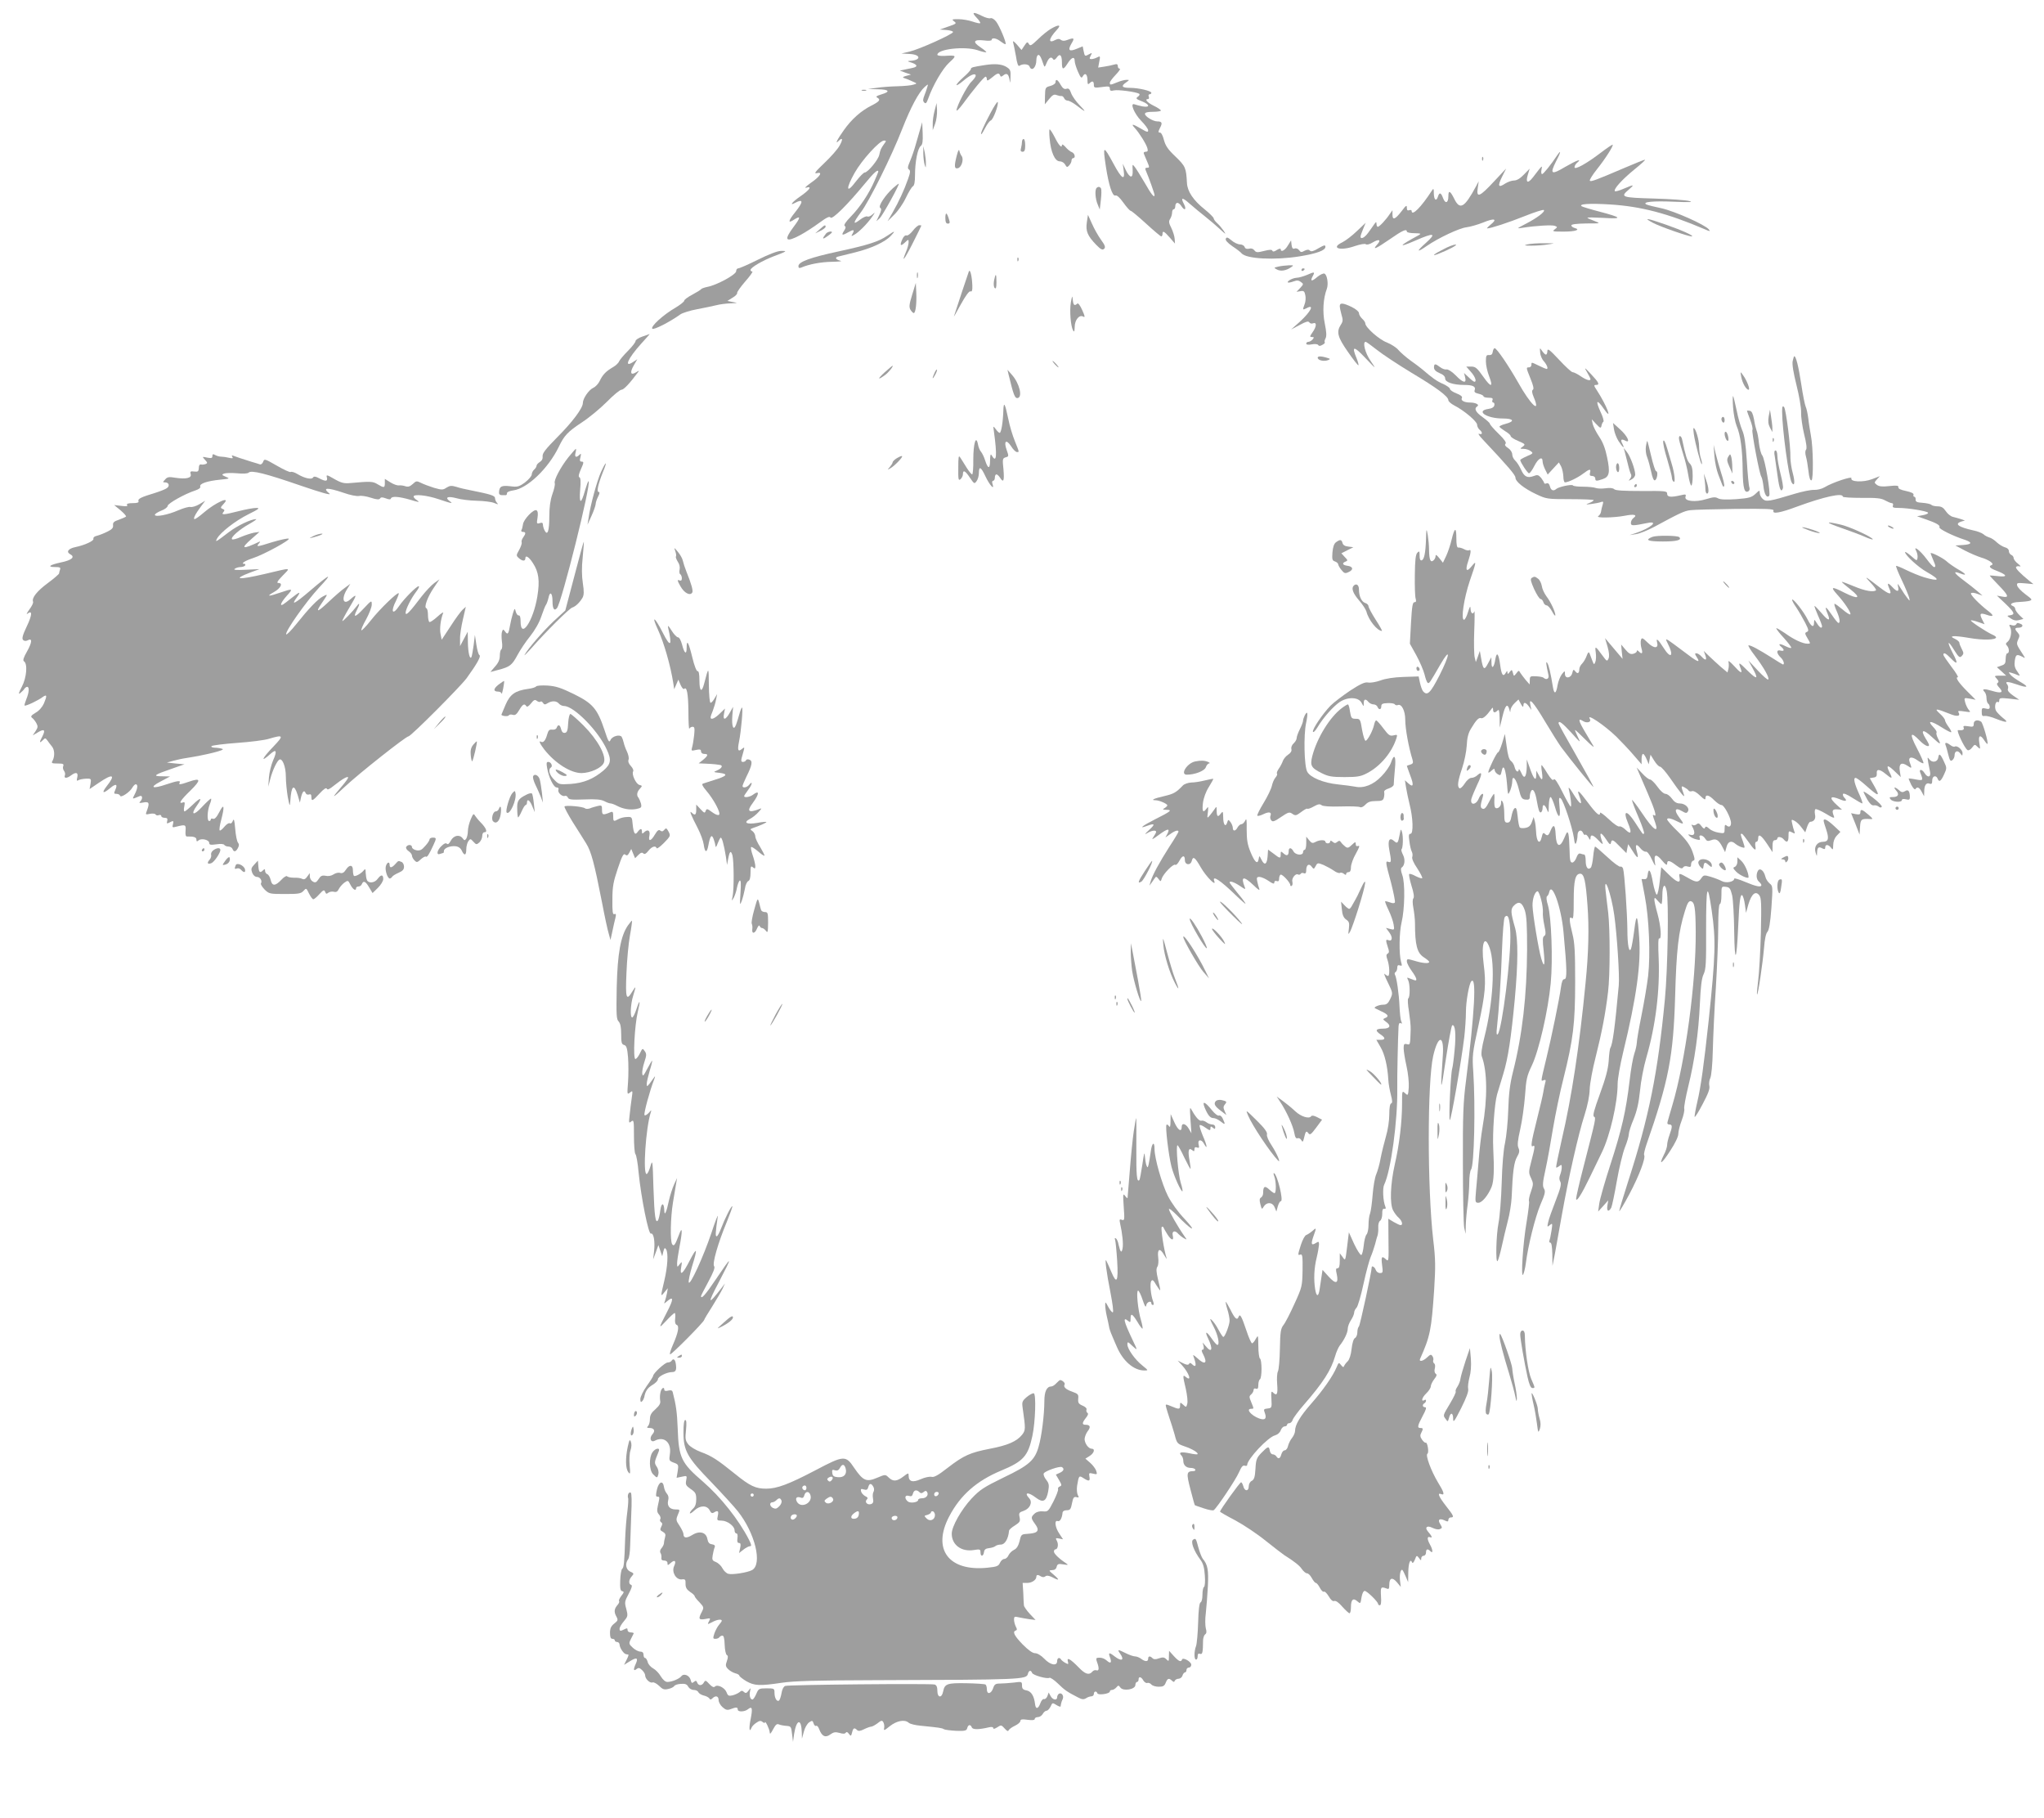 <?xml version="1.0" standalone="no"?>
<!DOCTYPE svg PUBLIC "-//W3C//DTD SVG 20010904//EN"
 "http://www.w3.org/TR/2001/REC-SVG-20010904/DTD/svg10.dtd">
<svg version="1.0" xmlns="http://www.w3.org/2000/svg"
 width="1280pt" height="1138pt" viewBox="0 0 1280 1138"
 preserveAspectRatio="xMidYMid meet">
<g transform="translate(0,1138) scale(0.1,-0.1)"
fill="#9e9e9e" stroke="none">
<path d="M6115 11270 c16 -16 26 -32 23 -35 -3 -3 -24 2 -48 10 -23 8 -63 15
-88 15 -41 0 -44 -1 -27 -14 17 -12 14 -15 -36 -32 l-54 -19 43 -3 c24 -2 42
-8 40 -13 -5 -15 -212 -108 -272 -122 l-51 -12 53 -3 c71 -4 71 -40 -1 -43
-17 -1 -14 -4 11 -11 38 -13 41 -26 7 -33 -14 -3 -37 -8 -52 -11 l-28 -6 35
-13 35 -12 -30 -8 c-19 -5 -25 -9 -15 -13 8 -2 31 -11 50 -20 35 -15 35 -15
10 -22 -14 -5 -59 -9 -100 -10 -41 -1 -100 -5 -130 -10 l-55 -7 63 -2 c71 -1
80 -15 21 -32 -31 -10 -37 -14 -24 -21 21 -12 12 -24 -38 -49 -65 -33 -123
-84 -172 -153 -43 -60 -59 -94 -33 -68 25 25 28 10 6 -29 -12 -23 -56 -72 -96
-110 -56 -53 -67 -68 -47 -63 40 10 21 -21 -39 -62 -28 -20 -41 -33 -28 -29
39 11 24 -12 -33 -52 -53 -36 -76 -65 -36 -43 53 28 53 7 0 -59 -45 -56 -46
-73 -5 -45 41 26 40 12 -4 -46 -64 -85 -51 -101 41 -52 30 16 83 50 118 76 48
35 66 44 72 34 10 -15 105 79 213 210 58 71 86 96 86 77 0 -2 -11 -29 -24 -58
-35 -81 -92 -166 -148 -223 -33 -34 -46 -54 -38 -59 8 -5 7 -13 -5 -31 -18
-27 -11 -30 25 -9 35 20 43 18 30 -6 -11 -19 -10 -20 9 -9 27 14 82 69 111
111 22 31 22 33 3 16 -12 -11 -26 -16 -32 -12 -6 3 -27 -6 -46 -21 -46 -35
-44 -20 6 47 53 70 194 354 259 522 54 137 103 229 141 263 22 19 22 19 16 -1
-3 -11 -11 -35 -18 -52 -10 -26 -11 -35 -1 -45 9 -9 14 -4 24 23 29 83 90 189
133 228 48 44 47 46 -32 41 -24 -1 -43 2 -43 7 0 36 170 55 251 29 28 -10 53
-15 55 -13 3 2 -14 16 -36 31 -52 34 -43 50 21 43 29 -4 49 -2 49 3 0 17 31
11 57 -10 15 -11 28 -19 30 -16 7 7 -38 114 -59 141 -12 15 -26 24 -35 21 -8
-3 -32 3 -53 14 -56 28 -68 25 -35 -10z m-579 -792 c-19 -27 -23 -35 -30 -68
-6 -30 -72 -110 -91 -110 -7 0 -32 -26 -56 -57 -60 -80 -64 -46 -7 55 45 80
156 202 184 202 15 0 15 -2 0 -22z"/>
<path d="M6580 11199 c-19 -11 -56 -41 -81 -66 -41 -39 -48 -43 -56 -28 -9 15
-12 13 -28 -11 l-18 -27 -29 34 c-17 19 -27 26 -24 15 3 -10 11 -49 18 -87 7
-47 14 -66 22 -61 18 14 57 12 63 -4 13 -35 43 -7 43 41 0 13 4 27 10 30 9 6
19 -11 35 -60 6 -18 8 -16 20 13 14 33 29 40 40 21 5 -6 13 -3 22 10 20 29 33
17 33 -30 0 -47 8 -49 35 -7 25 40 45 47 45 16 0 -12 10 -43 21 -68 17 -39 22
-42 30 -27 14 25 29 12 29 -26 0 -24 3 -28 12 -19 18 18 28 15 28 -9 0 -19 4
-20 50 -14 43 6 50 5 50 -10 0 -13 6 -16 26 -11 24 6 138 -9 158 -21 5 -4 1
-12 -8 -18 -15 -11 -12 -15 24 -29 51 -20 54 -41 4 -32 -19 4 -42 10 -50 13
-30 11 -1 -59 42 -103 24 -24 44 -51 44 -60 0 -13 -7 -12 -44 10 -55 32 -66
33 -39 4 28 -31 70 -98 78 -125 5 -18 2 -23 -10 -23 -10 0 -15 -5 -12 -12 3
-7 12 -30 21 -50 15 -35 15 -38 0 -38 -12 0 -14 -5 -9 -17 20 -46 55 -145 55
-154 0 -21 -20 3 -63 79 -25 42 -52 86 -61 97 -15 19 -15 18 -13 -20 1 -27 -2
-40 -11 -40 -7 0 -22 18 -32 40 l-19 40 6 -44 c9 -65 -14 -50 -64 44 -64 118
-68 116 -48 -16 18 -118 41 -190 60 -183 9 4 28 -14 50 -45 20 -28 41 -51 46
-51 5 0 48 -36 96 -80 48 -44 91 -80 95 -80 4 0 8 7 8 15 0 23 10 18 45 -22
l33 -38 -2 30 c-1 17 -11 47 -21 68 -16 31 -17 42 -7 57 7 11 12 29 12 40 0
11 5 20 10 20 6 0 10 9 10 20 0 11 6 20 13 20 7 0 18 -9 25 -20 20 -32 34 -23
17 11 -24 45 -12 46 37 2 24 -21 66 -56 93 -77 28 -22 70 -58 94 -80 38 -35
41 -37 24 -11 -12 17 -30 39 -42 49 -12 11 -21 24 -21 30 -1 6 -26 31 -57 56
-70 56 -107 111 -110 164 -5 95 -9 105 -71 165 -48 45 -63 68 -73 104 -7 28
-17 47 -25 47 -12 0 -12 4 0 29 17 31 13 41 -17 41 -26 0 -77 31 -77 47 0 9
16 13 50 13 28 0 50 4 50 8 0 4 -20 18 -45 30 -41 20 -60 42 -35 42 5 0 7 7 4
15 -4 8 -1 15 5 15 6 0 11 4 11 9 0 12 -80 31 -134 31 -51 0 -58 11 -24 34 22
16 22 16 1 16 -11 0 -37 -7 -56 -15 -44 -18 -47 -18 -47 -3 0 7 17 29 37 50
20 21 32 38 25 38 -7 0 -12 7 -12 16 0 12 -6 15 -22 10 -13 -4 -41 -10 -62
-13 l-39 -6 7 37 c7 35 6 37 -13 27 -11 -6 -27 -11 -36 -11 -13 0 -14 4 -5 21
10 19 10 20 -9 10 -27 -15 -28 -15 -35 19 l-6 30 -36 -15 c-48 -20 -59 -11
-35 31 22 36 18 40 -25 24 -18 -7 -30 -7 -40 0 -9 8 -18 8 -33 1 -49 -27 -46
5 7 62 31 33 13 36 -38 6z"/>
<path d="M6170 10973 c-78 -12 -90 -15 -90 -25 0 -6 -20 -28 -45 -50 -25 -22
-45 -44 -45 -50 0 -5 18 6 41 25 44 38 79 53 79 33 0 -7 -12 -23 -26 -37 -26
-23 -94 -154 -94 -180 0 -7 17 10 38 38 65 89 135 173 144 173 4 0 8 -7 8 -16
0 -12 7 -10 31 10 34 29 45 32 52 14 3 -10 8 -10 21 1 21 17 33 7 39 -34 3
-20 4 -13 5 20 2 46 -1 51 -29 68 -29 16 -70 19 -129 10z"/>
<path d="M6610 10865 c0 -8 -14 -18 -32 -23 -31 -8 -33 -10 -34 -62 l-1 -53
27 33 c21 26 31 31 46 25 10 -4 24 -7 30 -6 7 1 14 -5 18 -14 3 -8 13 -15 22
-15 9 0 33 -13 53 -28 60 -47 68 -48 24 -3 -23 23 -48 58 -55 77 -9 26 -16 33
-30 28 -13 -4 -23 3 -36 25 -18 33 -32 40 -32 16z"/>
<path d="M5398 10813 c6 -2 18 -2 25 0 6 3 1 5 -13 5 -14 0 -19 -2 -12 -5z"/>
<path d="M6203 10673 c-43 -81 -66 -133 -58 -133 3 0 14 18 25 40 12 23 27 43
35 46 15 6 49 97 43 115 -2 6 -22 -25 -45 -68z"/>
<path d="M5853 10688 c-7 -26 -13 -64 -12 -85 l0 -38 15 40 c8 22 13 60 12 85
l-3 45 -12 -47z"/>
<path d="M5762 10570 c-7 -25 -20 -68 -28 -97 -8 -29 -23 -73 -34 -99 -16 -37
-18 -49 -8 -55 10 -7 9 -19 -6 -61 -25 -71 -58 -141 -96 -208 l-32 -55 41 40
c23 22 56 69 73 105 17 36 37 69 44 73 10 5 14 29 14 71 0 84 17 168 36 182
11 9 14 28 12 80 l-3 69 -13 -45z"/>
<path d="M6573 10513 c7 -85 33 -143 63 -143 13 0 28 -9 34 -20 10 -18 13 -19
25 -6 8 8 15 22 15 30 0 9 5 16 10 16 17 0 11 30 -7 37 -10 3 -28 18 -40 32
-12 14 -22 20 -23 13 0 -23 -20 -2 -45 49 -14 27 -28 49 -32 49 -3 0 -3 -26 0
-57z"/>
<path d="M6400 10493 c0 -10 -3 -28 -6 -40 -5 -17 -2 -23 10 -23 12 0 16 10
16 40 0 22 -4 40 -10 40 -5 0 -10 -8 -10 -17z"/>
<path d="M10026 10425 c-90 -69 -166 -111 -166 -92 0 8 7 20 15 27 36 30 1 18
-72 -24 -89 -53 -99 -47 -59 33 30 57 34 77 9 41 -41 -62 -88 -120 -96 -120
-5 0 -7 12 -4 27 6 31 8 33 -54 -48 -32 -41 -47 -33 -31 18 l11 37 -36 -37
c-23 -24 -44 -37 -62 -37 -14 0 -39 -9 -55 -19 -43 -29 -49 -17 -20 42 l26 52
-77 -82 c-89 -96 -111 -105 -101 -40 l6 42 -16 -30 c-73 -136 -102 -153 -138
-78 -25 50 -36 54 -36 14 0 -42 -19 -49 -33 -12 -13 36 -23 39 -32 11 -10 -33
-25 -23 -26 18 0 32 -2 35 -12 19 -67 -104 -127 -164 -127 -127 0 5 -7 7 -15
4 -11 -4 -15 0 -15 16 0 18 -5 15 -32 -21 -41 -53 -58 -60 -58 -23 l0 28 -17
-24 c-23 -35 -65 -80 -75 -80 -4 0 -8 8 -8 18 -1 15 -2 15 -15 -3 -8 -11 -24
-35 -37 -52 -22 -31 -48 -44 -48 -24 0 5 7 26 16 47 l16 39 -55 -52 c-30 -29
-71 -60 -91 -70 -76 -36 -14 -56 77 -24 36 12 65 17 70 12 5 -5 24 -1 43 11
40 24 55 17 29 -12 -35 -39 -9 -28 75 30 83 58 110 70 110 50 0 -5 21 -10 48
-10 39 -1 44 -2 27 -12 -128 -69 -136 -84 -19 -33 114 50 132 46 64 -15 -63
-56 -60 -65 6 -19 73 50 203 111 247 116 23 3 70 16 105 30 70 29 92 23 47
-13 -16 -13 -26 -24 -22 -24 22 0 132 36 235 77 62 25 116 42 120 38 10 -10
-43 -50 -113 -86 -59 -31 -60 -31 -20 -25 82 13 184 19 202 12 17 -7 17 -8 -1
-22 -18 -13 -12 -14 56 -14 74 0 109 12 68 23 -11 3 -20 10 -20 16 0 7 33 11
93 12 92 0 92 0 53 15 -22 8 -42 17 -45 20 -3 4 41 3 99 0 125 -8 118 2 -27
40 -54 14 -102 29 -107 32 -25 15 47 20 176 12 194 -12 361 -56 593 -155 34
-15 37 -15 26 -1 -25 30 -215 114 -296 132 -44 9 -87 20 -95 24 -29 16 41 23
174 17 97 -4 122 -3 96 4 -19 6 -119 13 -222 16 -205 6 -214 9 -157 57 37 32
32 32 -32 5 -27 -12 -52 -19 -56 -16 -11 12 46 74 122 136 42 34 72 61 66 61
-5 0 -63 -23 -128 -51 -180 -77 -212 -89 -217 -80 -3 5 17 37 45 72 52 65 104
147 98 153 -2 2 -35 -20 -73 -49z"/>
<path d="M5782 10420 c0 -25 4 -56 8 -70 8 -24 8 -24 8 5 1 17 -3 48 -7 70
l-9 40 0 -45z"/>
<path d="M5992 10408 c-18 -69 -16 -87 7 -81 23 6 38 57 23 76 -5 7 -12 21
-14 32 -2 13 -8 4 -16 -27z"/>
<path d="M9281 10384 c0 -11 3 -14 6 -6 3 7 2 16 -1 19 -3 4 -6 -2 -5 -13z"/>
<path d="M5593 10203 c-49 -44 -96 -115 -81 -124 9 -6 8 -17 -6 -46 l-18 -38
21 19 c18 16 128 216 119 216 -2 0 -18 -12 -35 -27z"/>
<path d="M6867 10203 c-12 -11 -8 -69 7 -103 l13 -32 7 61 c4 34 4 66 1 71 -7
12 -19 13 -28 3z"/>
<path d="M5920 10018 c0 -28 4 -38 16 -38 11 0 14 6 8 23 -14 47 -23 53 -24
15z"/>
<path d="M6806 9988 c-8 -55 4 -84 58 -140 29 -30 40 -35 50 -26 10 10 7 21
-20 58 -18 25 -43 70 -56 100 l-25 55 -7 -47z"/>
<path d="M10353 9984 c48 -25 219 -84 240 -84 23 1 -59 38 -162 74 -120 42
-145 45 -78 10z"/>
<path d="M5133 9944 l-28 -25 33 16 c17 8 32 20 32 25 0 15 -6 12 -37 -16z"/>
<path d="M5716 9935 c-15 -19 -32 -32 -39 -29 -8 3 -19 -7 -25 -21 -19 -41
-14 -50 13 -25 24 23 25 23 25 3 0 -11 -7 -37 -15 -56 -34 -81 -12 -54 40 49
30 60 55 110 55 112 0 1 -6 2 -14 2 -7 0 -26 -16 -40 -35z"/>
<path d="M5173 9918 c-26 -33 -24 -40 5 -19 18 12 32 24 32 27 0 9 -28 3 -37
-8z"/>
<path d="M5556 9904 c-54 -37 -121 -58 -305 -98 -176 -38 -251 -65 -251 -92 0
-12 5 -14 18 -9 48 21 124 35 192 36 41 1 66 3 55 6 -30 7 -39 20 -19 26 11 3
60 15 109 27 101 25 188 65 224 104 31 33 26 33 -23 0z"/>
<path d="M7676 9885 c-3 -10 11 -25 42 -47 26 -17 52 -37 57 -44 30 -35 207
-44 363 -19 109 18 162 37 162 60 0 13 -8 11 -43 -9 -31 -19 -46 -23 -54 -15
-8 8 -17 7 -34 -1 -19 -11 -24 -10 -34 4 -7 9 -19 14 -28 10 -11 -4 -16 2 -19
23 l-3 28 -20 -32 c-18 -31 -45 -45 -45 -23 0 6 -11 3 -24 -5 -16 -11 -25 -12
-28 -5 -2 8 -17 8 -52 -1 -43 -11 -50 -10 -61 4 -7 10 -20 14 -33 10 -15 -3
-24 0 -28 11 -3 9 -17 16 -29 16 -13 0 -37 11 -53 25 -24 20 -31 22 -36 10z"/>
<path d="M9565 9850 c-25 -6 -20 -8 25 -8 30 0 78 3 105 8 48 7 47 7 -25 7
-41 1 -88 -3 -105 -7z"/>
<path d="M9038 9819 c-58 -29 -78 -46 -35 -30 67 26 130 59 112 60 -11 0 -46
-13 -77 -30z"/>
<path d="M4746 9754 c-60 -30 -115 -54 -123 -54 -7 0 -13 -8 -13 -18 0 -21
-121 -87 -180 -98 -19 -4 -37 -10 -40 -15 -3 -4 -27 -19 -55 -34 -27 -14 -50
-31 -50 -37 0 -7 -25 -26 -56 -45 -75 -43 -157 -118 -144 -131 9 -9 111 43
176 90 13 9 60 24 104 32 44 8 98 20 120 25 22 6 63 11 90 12 47 2 48 2 15 8
l-35 7 32 20 c18 10 31 24 29 29 -2 6 21 38 51 73 30 34 50 62 44 62 -6 0 -11
4 -11 10 0 15 75 59 149 87 80 30 84 33 40 32 -20 0 -79 -23 -143 -55z"/>
<path d="M6371 9754 c0 -11 3 -14 6 -6 3 7 2 16 -1 19 -3 4 -6 -2 -5 -13z"/>
<path d="M8005 9711 c-29 -7 -29 -7 -9 -18 23 -13 58 -8 89 14 18 12 17 13
-15 12 -19 -1 -48 -4 -65 -8z"/>
<path d="M8150 9689 c0 -5 5 -7 10 -4 6 3 10 8 10 11 0 2 -4 4 -10 4 -5 0 -10
-5 -10 -11z"/>
<path d="M6067 9680 c-5 -13 -79 -235 -93 -280 -3 -8 16 25 42 73 31 56 53 86
61 83 10 -4 13 6 12 37 -2 57 -14 107 -22 87z"/>
<path d="M5742 9655 c0 -16 2 -22 5 -12 2 9 2 23 0 30 -3 6 -5 -1 -5 -18z"/>
<path d="M8185 9659 c-22 -9 -52 -18 -66 -18 -14 -1 -34 -8 -45 -16 -22 -16
-7 -19 29 -6 18 7 30 6 43 -4 18 -13 18 -14 -4 -38 l-23 -24 24 4 c21 4 26 0
31 -24 4 -16 2 -42 -4 -57 -14 -37 -13 -38 11 -26 53 29 29 -20 -43 -86 l-53
-47 53 28 c40 22 55 26 61 17 4 -7 15 -10 24 -6 24 9 22 -21 -4 -57 -18 -26
-18 -29 -3 -29 13 0 14 -3 4 -15 -7 -8 -19 -15 -26 -15 -8 0 -14 -5 -14 -11 0
-7 12 -9 34 -5 20 4 37 2 41 -4 4 -7 13 -7 26 1 12 6 18 13 15 16 -3 3 -1 14
5 25 7 13 6 40 -5 93 -15 73 -10 156 13 217 11 30 2 88 -15 95 -8 3 -28 -7
-45 -21 -35 -30 -46 -28 -29 4 16 29 12 30 -35 9z"/>
<path d="M6225 9624 c-4 -22 -2 -41 4 -47 8 -8 11 3 11 36 0 56 -5 60 -15 11z"/>
<path d="M5712 9534 c-19 -61 -20 -77 -10 -94 7 -11 16 -20 20 -20 12 0 19 61
16 127 l-3 62 -23 -75z"/>
<path d="M6706 9487 c-9 -53 -1 -150 14 -176 7 -12 9 -7 10 22 0 44 29 79 53
65 13 -7 12 1 -6 41 -14 31 -26 46 -31 40 -17 -16 -25 -10 -28 24 -3 29 -4 28
-12 -16z"/>
<path d="M8390 9464 c0 -9 5 -34 11 -55 10 -32 9 -42 -5 -63 -28 -44 -20 -76
45 -169 34 -49 63 -86 66 -84 2 3 -3 22 -11 42 -34 81 -19 82 54 4 69 -72 70
-73 34 -20 -35 49 -53 121 -32 121 4 0 36 -23 70 -50 35 -28 132 -92 216 -143
161 -96 232 -149 232 -173 0 -7 17 -22 38 -33 61 -31 142 -100 142 -120 0 -10
7 -24 15 -31 21 -17 19 -34 -2 -26 -10 4 0 -12 23 -36 159 -169 204 -222 204
-238 0 -25 52 -67 130 -104 64 -30 68 -31 213 -31 81 0 147 -3 147 -6 0 -4
-12 -12 -27 -18 -26 -10 -24 -11 14 -6 23 3 49 8 59 12 14 5 16 3 10 -18 -4
-13 -9 -32 -10 -42 -1 -10 -9 -23 -17 -28 -21 -13 96 -11 165 2 59 12 83 6 55
-14 -9 -7 -16 -20 -16 -31 0 -19 10 -19 105 0 73 15 19 -32 -73 -63 l-40 -13
40 6 c22 3 74 24 115 46 155 84 188 100 226 104 21 3 148 6 282 8 197 2 242 0
238 -11 -9 -23 40 -15 152 27 167 61 282 86 282 61 0 -5 53 -8 118 -8 94 1
123 -2 147 -16 17 -9 35 -17 42 -17 7 0 10 -7 7 -15 -5 -12 3 -15 37 -15 56 0
172 -19 182 -29 5 -5 -9 -12 -30 -16 l-38 -7 51 -18 c70 -24 96 -39 89 -51 -6
-9 85 -55 158 -78 50 -17 47 -29 -10 -33 l-48 -3 60 -32 c33 -17 78 -36 100
-43 49 -14 86 -40 68 -47 -23 -9 -13 -20 32 -37 66 -26 69 -40 7 -33 -29 3
-52 5 -52 4 0 -2 25 -29 55 -60 64 -66 69 -81 23 -72 l-33 6 53 -50 c57 -55
63 -68 30 -73 -22 -3 -22 -3 4 -20 17 -12 34 -15 52 -10 l27 7 -25 24 c-14 14
-26 31 -26 38 0 8 -7 16 -15 19 -26 10 -5 24 38 25 23 1 52 4 65 7 21 7 19 9
-25 42 -26 19 -49 44 -51 54 -4 17 1 18 49 14 l53 -5 -24 19 c-58 47 -90 80
-85 88 3 5 13 7 23 4 9 -3 5 4 -10 16 -16 12 -28 28 -28 36 0 8 -7 17 -15 20
-8 4 -15 14 -15 24 0 11 -10 20 -26 24 -14 4 -36 18 -50 31 -13 13 -34 27 -46
30 -13 4 -30 13 -38 21 -9 7 -36 18 -61 23 -95 21 -123 41 -76 56 l22 6 -25 9
c-14 4 -36 11 -50 14 -14 3 -34 19 -45 36 -15 22 -28 30 -50 30 -17 0 -35 4
-40 9 -6 6 -30 11 -55 13 -36 2 -45 7 -44 21 1 9 -3 17 -8 17 -5 0 -8 6 -5 13
2 8 -14 16 -47 23 -34 7 -50 15 -48 24 2 10 -10 12 -56 7 -43 -5 -64 -3 -78 7
-18 14 -18 15 0 35 l18 20 -49 -19 c-56 -21 -138 -17 -129 6 6 15 -120 -27
-169 -57 -17 -10 -46 -17 -65 -16 -19 1 -73 -10 -120 -24 -159 -48 -180 -52
-201 -33 -11 10 -19 26 -19 37 0 20 -2 19 -27 -5 -24 -22 -40 -27 -120 -33
-63 -4 -99 -3 -114 5 -17 10 -32 8 -75 -5 -68 -21 -138 -13 -129 15 5 16 2 17
-32 9 -61 -14 -83 -11 -83 10 0 17 -10 18 -160 17 -110 0 -163 3 -171 11 -8 8
-28 10 -55 6 -24 -3 -51 -2 -61 2 -10 4 -45 8 -78 8 -33 0 -62 3 -65 8 -6 9
-90 -9 -104 -22 -18 -16 -34 -9 -40 16 -4 16 -11 22 -21 19 -8 -4 -15 -2 -15
2 -1 5 -9 19 -19 32 -17 19 -23 21 -46 12 -40 -15 -60 -5 -80 40 -10 22 -26
47 -36 56 -11 10 -19 27 -19 39 0 13 -11 30 -26 40 -18 11 -23 20 -16 27 7 7
-7 27 -44 63 -30 29 -54 57 -54 62 0 5 -20 23 -45 41 -44 31 -56 54 -34 68 16
10 -10 24 -46 24 -37 0 -60 14 -50 29 4 8 -8 18 -34 28 -23 9 -41 21 -41 28 0
7 -19 20 -42 31 -39 16 -69 38 -133 93 -11 9 -43 34 -72 54 -29 21 -63 51 -76
66 -12 15 -45 36 -72 47 -49 18 -135 95 -135 119 0 7 -9 20 -20 30 -11 10 -20
26 -20 35 0 9 -19 25 -45 38 -54 26 -75 28 -75 6z"/>
<path d="M4023 9273 c-24 -8 -43 -21 -43 -28 0 -8 -22 -36 -48 -62 -26 -26
-51 -56 -55 -65 -3 -10 -21 -27 -39 -37 -44 -26 -64 -47 -82 -85 -8 -18 -27
-38 -41 -44 -28 -13 -65 -67 -65 -95 0 -32 -65 -119 -162 -216 -71 -72 -92
-99 -90 -117 2 -15 -4 -28 -17 -36 -12 -7 -21 -18 -21 -24 0 -6 -7 -17 -15
-24 -8 -7 -15 -21 -15 -30 0 -10 -19 -32 -42 -50 -39 -28 -48 -30 -94 -24 -54
6 -67 -1 -69 -38 -1 -11 5 -18 17 -18 10 0 21 0 26 0 4 0 7 6 7 13 0 7 18 14
40 17 88 12 219 138 284 272 34 71 55 94 144 153 45 29 116 88 157 129 41 42
82 76 92 76 14 0 51 39 103 109 9 12 7 12 -12 0 -34 -21 -40 -2 -15 42 l23 40
-26 -17 c-60 -40 -34 21 50 114 31 34 55 61 53 61 -1 -1 -22 -8 -45 -16z"/>
<path d="M9348 9178 c-2 -16 -9 -22 -23 -21 -17 2 -20 -4 -20 -40 0 -23 9 -63
19 -89 29 -74 14 -77 -35 -7 -39 55 -49 64 -76 64 l-31 0 29 -33 c27 -30 38
-62 22 -62 -4 0 -20 12 -36 28 l-29 27 7 -27 c10 -41 -13 -36 -60 13 -23 23
-47 38 -56 36 -9 -2 -27 4 -40 14 -31 24 -39 24 -39 -2 0 -13 11 -25 35 -35
23 -9 35 -21 35 -34 0 -23 51 -40 120 -40 53 0 73 -10 65 -32 -5 -12 2 -18 24
-23 17 -4 31 -11 31 -16 0 -5 14 -9 31 -9 24 0 30 -4 25 -15 -3 -8 -1 -15 5
-15 6 0 9 -8 7 -17 -2 -12 -15 -20 -37 -23 -83 -12 -12 -60 89 -60 70 0 79
-18 17 -34 -20 -5 -37 -13 -37 -17 0 -4 16 -16 35 -28 19 -11 35 -25 35 -31 0
-6 21 -20 48 -31 44 -19 46 -21 28 -35 -19 -13 -19 -14 5 -14 14 0 34 -6 44
-14 18 -13 17 -15 -23 -32 -23 -10 -42 -21 -42 -24 1 -14 46 -83 55 -83 6 0
21 21 34 47 24 47 51 61 51 28 0 -11 7 -33 16 -51 l16 -32 35 38 35 38 14 -25
c7 -14 13 -42 14 -62 0 -21 5 -38 10 -38 20 0 80 29 113 54 41 31 51 33 44 6
-4 -15 0 -20 14 -20 10 0 19 -7 19 -15 0 -18 7 -18 48 -4 40 14 46 41 26 136
-11 54 -26 94 -49 128 -19 28 -37 64 -41 80 l-6 30 28 -30 c26 -27 29 -28 33
-10 2 11 7 22 12 25 4 3 -3 30 -17 59 -35 76 -25 86 20 21 59 -85 17 23 -45
118 -18 27 -19 32 -5 32 26 0 19 15 -30 67 -43 46 -45 46 -25 12 12 -20 21
-39 21 -43 0 -13 -27 -5 -62 19 -20 14 -43 25 -50 25 -7 0 -45 35 -85 78 -59
63 -72 73 -73 55 0 -13 -4 -23 -9 -23 -5 0 -15 10 -24 23 -15 22 -15 22 -12
-11 1 -18 12 -43 24 -55 19 -22 28 -47 16 -47 -3 0 -25 9 -47 20 -50 24 -48
24 -48 5 0 -8 -7 -15 -15 -15 -19 0 -19 0 10 -72 17 -42 22 -64 14 -68 -7 -5
-6 -19 5 -45 47 -111 -19 -50 -98 92 -58 102 -133 213 -146 213 -5 0 -10 -10
-12 -22z"/>
<path d="M8252 9138 c5 -16 43 -22 66 -12 14 6 13 8 -8 14 -39 12 -62 11 -58
-2z"/>
<path d="M11226 9119 c-4 -20 5 -74 24 -150 17 -68 30 -142 29 -172 -1 -28 8
-90 19 -136 14 -55 18 -89 12 -96 -6 -7 -6 -24 -1 -42 5 -16 12 -58 16 -92 4
-40 11 -61 19 -58 13 5 11 206 -4 282 -5 28 -13 75 -16 105 -4 30 -11 63 -16
73 -5 10 -18 73 -28 141 -17 111 -33 176 -44 176 -2 0 -6 -14 -10 -31z"/>
<path d="M6605 9100 c10 -11 20 -20 23 -20 3 0 -3 9 -13 20 -10 11 -20 20 -23
20 -3 0 3 -9 13 -20z"/>
<path d="M5541 9050 c-47 -43 -47 -53 0 -19 23 16 58 60 47 59 -2 -1 -23 -19
-47 -40z"/>
<path d="M5852 9045 c-17 -37 -14 -45 4 -12 9 16 14 31 11 33 -2 2 -9 -7 -15
-21z"/>
<path d="M6316 9035 c31 -128 39 -150 57 -147 32 6 11 92 -35 144 l-29 33 7
-30z"/>
<path d="M10904 9021 c7 -39 31 -81 46 -81 12 0 -11 60 -36 93 -16 22 -16 22
-10 -12z"/>
<path d="M10853 8829 c3 -41 13 -93 22 -115 24 -55 37 -150 38 -281 2 -111 11
-144 37 -128 6 4 8 14 5 24 -4 9 -11 83 -16 166 -7 108 -15 161 -29 192 -10
23 -26 79 -35 125 -10 46 -19 85 -22 88 -3 3 -3 -29 0 -71z"/>
<path d="M6283 8807 c-2 -69 -13 -137 -23 -137 -4 0 -15 10 -24 23 -17 22 -17
22 -12 -13 21 -152 17 -204 -13 -152 -8 13 -10 6 -11 -31 0 -55 -13 -55 -31 1
-6 20 -18 44 -25 53 -8 8 -17 30 -20 48 -12 61 -29 4 -29 -96 1 -51 -3 -93 -7
-93 -5 0 -21 20 -36 44 -15 24 -32 52 -39 62 -10 16 -12 4 -12 -65 -1 -73 1
-82 14 -71 8 7 15 21 15 31 0 30 15 22 44 -22 26 -38 28 -40 41 -22 8 10 15
33 15 51 0 46 13 40 40 -18 26 -56 59 -93 46 -52 -5 13 -3 22 3 22 6 0 11 9
11 20 0 11 4 20 10 20 5 0 15 -9 22 -20 22 -35 28 -22 22 51 -7 65 -6 70 14
76 19 5 20 7 6 46 -20 56 -3 70 28 23 12 -20 29 -36 36 -36 16 0 16 -4 -13 69
-14 34 -33 97 -41 139 -21 100 -29 112 -31 49z"/>
<path d="M11160 8805 c0 -109 42 -416 60 -446 18 -29 22 3 7 58 -9 32 -15 76
-15 98 2 70 -28 305 -40 317 -9 9 -12 3 -12 -27z"/>
<path d="M10940 8808 c0 -2 9 -27 20 -56 11 -29 18 -58 14 -63 -6 -11 44 -279
56 -294 4 -5 10 -32 13 -58 5 -51 21 -78 36 -61 11 12 -27 235 -44 254 -7 8
-16 42 -20 75 -3 33 -10 69 -15 80 -4 11 -12 42 -16 70 -7 35 -14 51 -26 53
-10 2 -18 2 -18 0z"/>
<path d="M11076 8773 c-5 -30 -3 -49 8 -70 l15 -28 0 25 c0 14 -4 45 -8 70
l-7 45 -8 -42z"/>
<path d="M10780 8756 c0 -8 5 -18 10 -21 6 -3 10 3 10 14 0 12 -4 21 -10 21
-5 0 -10 -6 -10 -14z"/>
<path d="M10107 8693 c3 -21 16 -55 29 -75 26 -40 42 -52 24 -17 -14 26 -8 34
18 20 36 -19 13 31 -34 72 l-43 39 6 -39z"/>
<path d="M10607 8663 c8 -57 45 -195 50 -189 3 3 0 19 -6 37 -6 18 -11 52 -11
76 0 40 -22 113 -34 113 -3 0 -2 -17 1 -37z"/>
<path d="M10800 8666 c0 -21 11 -46 20 -46 10 0 0 49 -11 56 -5 3 -9 -1 -9
-10z"/>
<path d="M10516 8623 c3 -16 15 -55 25 -88 11 -33 25 -90 31 -127 6 -38 15
-68 19 -68 5 0 9 27 9 60 0 45 -5 65 -19 79 -16 16 -26 49 -47 149 -2 12 -9
22 -14 22 -6 0 -8 -12 -4 -27z"/>
<path d="M11101 8624 c0 -11 3 -14 6 -6 3 7 2 16 -1 19 -3 4 -6 -2 -5 -13z"/>
<path d="M10416 8620 c-4 -9 7 -60 24 -114 16 -54 30 -107 30 -117 0 -10 5
-21 11 -25 12 -7 5 55 -12 111 -5 17 -17 59 -28 95 -12 41 -21 59 -25 50z"/>
<path d="M10307 8585 c-3 -20 0 -49 8 -68 7 -17 18 -58 25 -90 7 -36 16 -57
23 -54 15 4 22 57 8 57 -5 0 -19 43 -31 95 -12 52 -23 95 -25 95 -1 0 -5 -16
-8 -35z"/>
<path d="M10736 8525 c3 -38 14 -90 24 -115 10 -25 21 -54 25 -65 5 -13 9 -15
12 -8 3 7 -6 43 -18 80 -12 38 -28 93 -35 123 l-13 55 5 -70z"/>
<path d="M3560 8518 c-50 -63 -93 -145 -86 -163 3 -8 -4 -39 -15 -69 -13 -38
-19 -82 -19 -138 0 -92 -11 -124 -29 -90 -6 11 -11 28 -11 37 0 12 -6 15 -20
10 -19 -6 -20 -3 -14 33 4 26 2 42 -6 47 -17 11 -82 -57 -85 -88 -2 -14 -6
-31 -10 -36 -3 -6 1 -11 9 -11 20 0 20 -10 2 -35 -8 -11 -12 -24 -9 -31 2 -6
-5 -27 -16 -47 -19 -33 -19 -36 -2 -51 22 -20 41 -21 41 -1 0 22 23 8 47 -30
37 -56 44 -111 28 -209 -25 -154 -105 -273 -105 -155 0 24 -4 38 -12 36 -6 -1
-14 9 -18 23 -6 24 -7 24 -18 -10 -6 -19 -14 -53 -18 -75 -9 -54 -15 -61 -30
-40 -13 17 -14 17 -20 1 -4 -9 -4 -37 -1 -61 4 -25 2 -47 -3 -50 -6 -3 -10
-22 -10 -40 0 -24 -9 -45 -30 -68 l-29 -34 49 13 c73 19 86 29 120 92 17 32
53 86 80 119 30 38 57 85 70 124 12 35 25 69 30 74 4 6 11 25 15 43 9 44 25
30 25 -23 0 -46 11 -63 28 -42 30 37 215 778 198 794 -3 3 -12 -23 -22 -56
-25 -90 -38 -89 -31 2 5 52 3 77 -5 79 -7 3 -4 20 10 51 18 40 19 47 5 47 -12
0 -14 6 -8 28 5 22 4 25 -6 15 -21 -21 -32 -15 -25 12 4 14 4 25 2 25 -2 0
-23 -24 -46 -52z"/>
<path d="M10175 8550 c4 -14 12 -47 19 -75 6 -27 15 -56 19 -63 5 -8 3 -19 -5
-29 -12 -15 -11 -15 10 -4 12 6 22 20 22 30 0 32 -31 115 -52 141 l-20 25 7
-25z"/>
<path d="M11114 8523 c3 -21 11 -77 18 -125 11 -82 22 -106 33 -75 3 7 -4 48
-15 91 -11 44 -20 94 -20 113 0 18 -5 33 -11 33 -8 0 -10 -13 -5 -37z"/>
<path d="M1330 8525 c0 -13 -6 -15 -32 -10 -33 7 -33 7 -14 -14 16 -17 16 -21
4 -26 -8 -3 -21 -5 -29 -3 -9 2 -14 -6 -14 -22 -1 -21 -5 -25 -29 -22 -23 3
-27 0 -22 -16 8 -25 -29 -33 -96 -23 -40 7 -51 5 -64 -11 -15 -16 -16 -18 -1
-18 25 0 32 -22 12 -36 -9 -7 -43 -20 -74 -30 -87 -26 -109 -37 -104 -51 4 -9
-6 -13 -37 -13 -28 0 -39 -4 -34 -12 5 -8 -5 -9 -37 -5 l-44 5 40 -33 c22 -19
37 -36 34 -39 -3 -3 -23 -12 -45 -20 -31 -10 -38 -18 -36 -34 2 -16 -6 -26
-35 -40 -21 -11 -50 -22 -65 -26 -16 -3 -25 -11 -23 -19 5 -13 -55 -40 -112
-52 -45 -9 -61 -30 -33 -45 32 -17 10 -37 -58 -51 -71 -15 -89 -29 -38 -29 31
0 37 -3 32 -16 -3 -9 -6 -19 -6 -24 0 -4 -32 -32 -70 -60 -69 -51 -102 -93
-93 -117 3 -7 -8 -29 -24 -50 -15 -21 -20 -32 -11 -25 32 25 30 -8 -5 -81 -26
-55 -31 -75 -22 -84 7 -7 18 -7 28 -2 30 17 29 -11 -3 -68 -23 -40 -28 -58
-20 -63 24 -15 17 -102 -13 -159 -21 -40 -23 -50 -10 -40 10 8 22 20 26 27 4
6 12 12 17 12 15 0 12 -36 -5 -77 -8 -20 -13 -38 -11 -40 5 -6 84 31 113 53
27 19 29 10 8 -40 -10 -22 -30 -46 -52 -58 -28 -17 -33 -24 -22 -32 8 -6 20
-21 27 -34 10 -19 10 -26 -5 -49 l-18 -27 32 19 c40 24 49 16 29 -24 -21 -39
-20 -47 1 -26 16 16 17 16 30 -1 7 -11 20 -27 28 -37 17 -20 19 -60 5 -88 -10
-17 -7 -19 31 -19 34 0 40 -3 35 -16 -4 -9 -1 -23 5 -30 6 -8 9 -21 5 -29 -7
-19 13 -19 38 0 32 24 47 19 40 -11 -5 -21 -4 -25 6 -19 8 5 29 9 48 10 33 1
34 0 29 -32 l-6 -33 59 40 c87 59 106 51 49 -21 -35 -45 -25 -51 21 -13 35 30
49 26 32 -11 -10 -22 -9 -25 7 -25 11 0 21 -5 23 -12 5 -15 63 24 78 53 6 10
15 19 20 19 15 0 12 -27 -6 -62 -17 -34 -20 -33 31 -12 18 7 20 -17 3 -34 -10
-10 -5 -11 20 -6 36 7 40 -3 22 -51 -10 -26 -9 -26 19 -20 16 3 32 2 35 -4 4
-6 13 -8 21 -4 8 3 15 0 15 -6 0 -6 10 -11 21 -11 16 0 20 -5 16 -20 -4 -16
-2 -18 13 -10 26 14 29 13 23 -11 -6 -20 -3 -21 23 -14 56 14 59 13 56 -27 -2
-25 1 -36 10 -35 40 1 58 -4 58 -19 0 -13 3 -14 14 -5 18 15 66 3 66 -16 0
-12 9 -14 44 -9 27 4 47 3 51 -4 3 -5 15 -10 26 -10 11 0 22 -7 25 -15 8 -21
21 -19 34 6 8 15 8 24 0 34 -6 7 -14 46 -17 86 -5 55 -8 67 -15 50 -4 -13 -13
-19 -19 -15 -6 3 -21 -6 -34 -22 -13 -16 -26 -26 -29 -23 -4 3 0 32 9 65 23
88 18 108 -11 51 -17 -33 -30 -47 -40 -43 -8 3 -14 1 -14 -4 0 -6 -4 -10 -10
-10 -15 0 -12 66 4 105 8 19 11 35 7 35 -4 0 -30 -24 -56 -52 -53 -58 -75 -51
-31 10 36 51 23 53 -27 4 -24 -23 -47 -42 -51 -42 -5 0 -6 14 -2 31 5 25 3 30
-9 25 -31 -11 -13 16 48 75 68 67 65 81 -10 55 -54 -19 -67 -20 -58 -6 9 15
-16 12 -81 -10 -90 -31 -112 -21 -39 17 l60 32 -50 1 c-62 0 -51 9 60 47 l80
28 -55 5 -55 6 40 11 c22 6 58 14 80 17 127 20 247 50 229 57 -10 4 -32 8 -49
8 -17 1 -25 5 -20 10 6 5 78 14 160 20 83 6 173 17 200 26 91 27 94 21 27 -49
-75 -78 -84 -105 -15 -43 34 30 39 14 13 -44 -12 -28 -24 -77 -26 -108 l-4
-56 13 50 c14 53 41 110 56 119 19 12 41 -44 41 -105 0 -34 6 -92 12 -128 12
-61 13 -63 16 -26 6 97 23 111 46 38 l14 -48 7 33 c9 37 20 49 29 27 3 -8 12
-12 21 -9 10 4 15 0 15 -15 0 -30 7 -27 52 22 26 28 41 38 45 29 3 -9 17 -3
46 21 50 40 87 61 87 49 0 -5 -17 -29 -38 -53 -71 -83 -67 -84 18 -4 86 81
382 315 398 315 15 0 324 310 364 364 66 91 92 138 80 145 -6 3 -14 33 -19 66
l-9 60 -8 -65 c-5 -36 -11 -69 -14 -74 -10 -17 -21 28 -22 94 l-1 65 -24 -45
-24 -45 0 45 c-1 25 8 80 18 123 l18 78 -20 -18 c-11 -10 -45 -56 -75 -103
l-56 -85 -7 35 c-7 32 0 91 16 132 4 9 -12 -1 -36 -23 -23 -21 -46 -36 -50
-33 -5 3 -9 23 -9 44 0 21 -4 40 -10 42 -17 5 8 72 47 129 l35 52 -32 -23
c-18 -13 -53 -50 -79 -83 -75 -99 -100 -125 -101 -104 0 22 34 91 68 135 13
17 20 32 14 32 -14 0 -91 -78 -122 -123 -42 -63 -56 -38 -19 34 11 23 18 43
16 45 -8 8 -119 -99 -174 -169 -30 -38 -57 -66 -60 -63 -3 3 10 34 30 69 19
35 35 76 35 92 0 28 -1 28 -50 -24 -53 -57 -69 -61 -44 -12 19 36 20 53 3 30
-29 -38 -89 -100 -93 -97 -2 3 18 41 45 86 48 80 49 89 4 49 -43 -38 -57 3
-21 62 l22 36 -34 -25 c-19 -13 -65 -53 -102 -88 -70 -66 -85 -70 -45 -11 42
62 42 62 11 46 -35 -18 -90 -76 -170 -176 -32 -40 -60 -68 -62 -62 -6 19 123
202 205 291 92 98 74 92 -56 -19 -96 -82 -122 -95 -82 -41 28 39 19 38 -32 -3
-23 -19 -48 -37 -54 -41 -25 -14 -12 15 23 54 42 46 38 47 -41 20 -76 -26 -90
-25 -40 3 43 24 59 57 29 57 -14 0 -7 12 26 46 51 53 63 52 -115 10 -163 -38
-203 -34 -87 10 l57 21 -85 -4 c-61 -3 -81 -1 -70 6 8 6 25 11 37 11 12 0 25
5 28 10 3 6 1 10 -5 10 -25 0 3 19 52 35 69 22 246 119 225 123 -9 2 -54 -8
-101 -22 -99 -31 -103 -31 -85 -9 8 9 10 14 4 12 -108 -51 -122 -46 -50 17
l50 44 -35 -5 c-19 -4 -56 -16 -82 -27 -27 -12 -51 -18 -55 -14 -11 11 47 62
107 95 30 17 50 31 44 31 -32 0 -114 -39 -169 -80 -85 -65 -89 -67 -76 -42 21
39 117 113 196 152 68 34 75 40 49 40 -17 0 -66 -9 -109 -20 -95 -24 -112 -25
-96 -6 9 11 8 15 -5 20 -15 6 -14 9 6 31 51 54 -50 10 -125 -55 -25 -22 -51
-40 -56 -40 -12 0 4 32 40 80 l26 35 -37 -22 c-20 -12 -45 -19 -55 -17 -10 3
-44 -7 -77 -21 -63 -28 -146 -44 -146 -28 0 6 18 17 40 26 22 8 40 22 40 30 0
15 109 76 172 96 24 8 35 17 32 25 -7 18 44 35 125 43 61 6 62 7 35 18 -25 11
-27 14 -11 20 10 4 47 5 81 2 38 -4 67 -2 73 4 17 17 105 -5 328 -82 129 -44
192 -62 178 -49 -47 38 -16 40 88 5 42 -15 84 -23 98 -20 13 3 46 -2 73 -11
37 -12 52 -13 58 -5 5 9 14 9 36 1 20 -8 30 -8 32 -1 5 16 49 13 122 -8 52
-16 61 -17 43 -4 -13 8 -23 19 -23 24 0 17 82 9 156 -16 86 -29 95 -30 68 -11
-30 23 -8 31 44 17 26 -8 83 -15 127 -16 44 -1 94 -7 110 -14 24 -10 28 -10
18 0 -7 7 -13 21 -13 30 0 16 -25 24 -155 50 -27 5 -67 14 -87 21 -31 9 -41 8
-62 -5 -22 -15 -29 -15 -78 -1 -29 9 -66 23 -82 31 -26 13 -30 13 -51 -7 -18
-16 -29 -20 -47 -14 -12 4 -31 7 -41 5 -9 -1 -33 7 -52 19 l-35 22 0 -26 c0
-31 -5 -32 -45 -8 -30 19 -46 19 -169 8 -41 -4 -58 0 -102 25 -48 28 -52 28
-47 10 6 -25 -7 -27 -49 -5 -22 12 -33 13 -38 4 -9 -14 -54 -4 -97 22 -18 11
-37 17 -43 13 -5 -3 -44 15 -87 40 -75 43 -78 44 -85 24 -5 -12 -14 -19 -21
-16 -6 2 -30 10 -52 16 -69 22 -89 28 -109 36 -15 6 -17 5 -11 -5 6 -10 2 -11
-21 -6 -16 4 -38 7 -48 7 -11 0 -27 4 -38 10 -14 8 -18 6 -18 -6z"/>
<path d="M10823 8521 c-10 -17 -9 -28 7 -63 l19 -43 -1 40 c0 22 -3 50 -6 63
-7 22 -7 22 -19 3z"/>
<path d="M5617 8512 c-15 -9 -27 -21 -27 -26 0 -5 -8 -18 -17 -29 -17 -19 -17
-20 2 -9 25 13 80 70 74 76 -2 3 -17 -3 -32 -12z"/>
<path d="M3764 8426 c-25 -55 -67 -208 -78 -288 l-7 -43 25 55 c14 30 25 63
26 73 0 10 7 31 15 47 10 19 12 30 4 30 -14 0 -4 47 26 123 30 72 22 75 -11 3z"/>
<path d="M10120 8456 c0 -14 5 -28 10 -31 6 -4 10 7 10 24 0 17 -4 31 -10 31
-5 0 -10 -11 -10 -24z"/>
<path d="M10675 8375 c3 -22 5 -50 5 -62 0 -13 5 -23 10 -23 14 0 11 37 -6 85
l-14 40 5 -40z"/>
<path d="M10842 8361 c4 -13 18 -16 19 -4 0 4 -5 9 -11 12 -7 2 -11 -2 -8 -8z"/>
<path d="M10235 8340 c-3 -5 -1 -10 4 -10 6 0 11 5 11 10 0 6 -2 10 -4 10 -3
0 -8 -4 -11 -10z"/>
<path d="M11530 8075 c52 -18 117 -42 144 -54 27 -12 51 -20 53 -18 9 9 -139
78 -198 92 -102 24 -102 16 1 -20z"/>
<path d="M11830 8080 c8 -5 20 -10 25 -10 6 0 3 5 -5 10 -8 5 -19 10 -25 10
-5 0 -3 -5 5 -10z"/>
<path d="M11330 8059 c30 -11 59 -18 65 -16 10 4 -91 38 -109 36 -6 0 14 -9
44 -20z"/>
<path d="M8930 8005 c-3 -87 -11 -127 -27 -133 -9 -2 -13 7 -13 29 0 29 -2 31
-14 19 -11 -11 -15 -47 -16 -140 -1 -69 1 -135 5 -147 5 -17 3 -23 -7 -23 -12
0 -16 -25 -22 -130 l-7 -130 40 -72 c22 -40 45 -94 52 -121 6 -26 15 -50 20
-52 9 -6 12 -1 79 115 65 112 61 64 -5 -67 -58 -113 -77 -132 -104 -100 -6 8
-14 31 -19 53 l-8 39 -95 -3 c-59 -2 -113 -10 -144 -22 -28 -10 -63 -16 -77
-13 -21 4 -47 -8 -112 -50 -46 -31 -102 -73 -123 -94 -50 -51 -116 -149 -111
-164 2 -7 15 5 28 27 37 62 96 128 138 158 52 35 120 33 139 -5 13 -24 13 -24
13 -1 0 26 12 29 30 7 7 -8 21 -15 32 -15 10 0 21 -7 24 -15 8 -21 24 -19 24
3 0 15 8 19 39 20 22 1 43 -2 46 -8 3 -5 12 -7 19 -4 23 9 46 -36 46 -92 0
-56 21 -172 46 -252 5 -18 2 -24 -15 -29 -11 -3 -21 -7 -21 -8 0 -2 10 -28 21
-59 24 -62 20 -79 -12 -50 l-21 19 7 -45 c4 -25 14 -72 22 -105 22 -85 25
-185 6 -185 -11 0 -13 -10 -7 -47 3 -27 10 -56 15 -65 5 -9 6 -24 3 -33 -4 -9
8 -38 31 -71 20 -31 34 -58 31 -62 -3 -3 -21 3 -41 13 -19 11 -37 16 -40 13
-4 -3 3 -36 14 -73 14 -43 18 -72 12 -79 -6 -7 -6 -30 0 -61 5 -28 10 -70 10
-95 0 -136 13 -186 55 -213 19 -12 34 -25 34 -29 0 -12 -41 -9 -92 7 -45 13
-48 13 -48 -4 0 -10 14 -37 30 -59 34 -47 39 -68 13 -57 -10 4 -24 9 -32 12
-10 5 -11 2 -3 -13 12 -23 13 -107 1 -114 -5 -4 -3 -40 4 -80 6 -41 12 -93 11
-115 -3 -97 -3 -98 -24 -92 -17 4 -20 0 -20 -26 0 -18 8 -68 18 -112 10 -44
16 -104 14 -133 -4 -52 -5 -53 -23 -36 -19 17 -19 15 -19 -65 0 -115 -17 -258
-46 -383 -27 -121 -32 -244 -10 -286 8 -15 23 -36 35 -46 22 -20 28 -46 12
-46 -6 0 -25 9 -44 20 l-33 20 1 -135 c2 -127 1 -135 -15 -120 -27 25 -32 18
-25 -35 6 -46 5 -50 -13 -50 -12 0 -23 9 -27 20 -5 17 -25 29 -25 16 0 -26
-73 -363 -80 -370 -6 -6 -10 -22 -10 -38 0 -15 -7 -31 -15 -35 -9 -5 -17 -32
-21 -68 -4 -37 -14 -67 -24 -77 -10 -9 -20 -23 -23 -30 -3 -10 -8 -8 -19 6
-14 18 -15 17 -28 -14 -23 -55 -85 -144 -160 -229 -69 -79 -100 -131 -100
-169 0 -11 -8 -30 -18 -43 -11 -13 -22 -36 -26 -51 -3 -16 -13 -28 -21 -28 -8
0 -17 -11 -21 -25 -7 -27 -19 -32 -31 -13 -4 7 -15 13 -23 13 -8 0 -16 10 -18
22 -5 31 -12 29 -52 -12 -30 -31 -35 -42 -38 -100 -3 -51 -8 -68 -23 -76 -11
-5 -19 -20 -19 -34 0 -33 -26 -33 -34 0 -4 14 -10 25 -14 25 -8 0 -132 -173
-132 -184 0 -2 43 -27 95 -54 52 -28 138 -85 192 -129 54 -43 105 -82 114 -88
65 -41 98 -67 112 -89 10 -14 24 -26 32 -26 8 0 21 -13 30 -30 9 -16 20 -30
25 -30 5 0 17 -14 25 -30 9 -17 20 -28 25 -25 6 4 19 -10 31 -29 13 -23 25
-33 35 -29 9 3 28 -10 50 -36 20 -22 40 -41 45 -41 5 0 9 18 9 39 0 47 14 59
40 36 19 -17 20 -16 26 24 4 24 12 41 20 41 14 0 84 -68 84 -82 0 -4 5 -8 11
-8 7 0 10 20 7 58 -3 57 -1 60 35 47 14 -6 17 -2 17 23 0 44 19 50 48 16 l24
-29 -5 41 c-4 38 5 75 16 64 3 -3 12 -21 20 -40 l15 -35 1 62 c1 58 13 89 24
61 3 -7 10 0 17 17 11 29 12 29 26 11 12 -17 14 -18 14 -3 0 9 7 17 15 17 8 0
15 9 15 20 0 23 10 26 28 8 17 -17 15 10 -3 42 -19 34 -19 54 1 46 16 -6 12 6
-14 36 -22 26 -6 40 28 23 16 -8 36 -12 44 -9 19 7 19 9 4 34 -16 26 -4 36 27
22 21 -10 25 -9 25 3 0 8 7 15 15 15 23 0 19 10 -30 72 -46 59 -56 85 -30 74
24 -9 18 12 -21 75 -43 72 -79 170 -65 178 11 7 0 74 -11 69 -4 -2 -15 7 -23
19 -12 17 -13 28 -5 42 13 26 13 31 -5 31 -21 0 -19 13 14 75 22 41 26 55 15
55 -16 0 -19 16 -4 25 6 3 10 11 10 16 0 6 -4 8 -9 4 -24 -14 -17 15 9 40 17
16 30 36 30 46 0 9 10 29 21 44 16 20 19 29 10 34 -7 5 -10 18 -6 33 4 14 2
29 -4 32 -5 4 -8 12 -6 19 3 7 1 19 -5 27 -8 12 -13 11 -33 -8 -25 -24 -53
-30 -44 -9 63 141 71 181 88 432 9 146 9 190 -6 315 -37 322 -37 985 0 1149
31 135 70 134 60 -1 -16 -233 -13 -237 18 -27 18 118 36 217 41 220 19 8 25
-57 15 -156 -5 -55 -12 -107 -15 -115 -9 -25 -23 -315 -15 -322 7 -8 73 371
91 522 5 46 10 116 10 155 0 66 20 178 34 192 33 33 21 -192 -34 -627 -17
-130 -20 -214 -19 -515 0 -198 4 -378 8 -400 l9 -40 1 55 c1 30 6 89 12 130 5
41 10 104 10 140 0 35 5 70 11 78 20 24 28 398 14 612 -7 99 -6 115 33 292 43
201 48 259 32 383 -17 129 6 190 38 99 35 -102 21 -343 -34 -560 -16 -63 -21
-102 -16 -117 35 -92 37 -263 5 -444 -8 -45 -19 -137 -24 -205 -6 -68 -13
-156 -17 -195 -6 -69 -5 -73 15 -73 23 0 61 46 83 100 14 36 17 107 10 240 -5
102 8 281 24 338 8 26 25 84 39 129 30 98 49 225 72 468 21 230 21 374 2 445
-29 101 -29 119 -7 141 30 30 51 20 68 -31 11 -34 14 -94 14 -245 -2 -290 -29
-531 -89 -768 -18 -72 -26 -134 -29 -235 -2 -75 -12 -168 -20 -207 -10 -43
-18 -139 -21 -250 -3 -99 -12 -212 -20 -252 -15 -77 -19 -253 -6 -238 5 6 16
46 26 90 9 44 27 116 38 160 12 44 22 109 24 145 7 167 15 224 34 257 15 26
17 38 9 56 -8 17 -5 46 11 117 12 52 25 147 30 210 7 102 11 123 43 190 44 92
102 344 118 515 14 147 4 413 -17 486 -10 32 -12 54 -6 58 5 3 11 14 13 24 16
75 76 -92 90 -248 22 -236 23 -295 6 -295 -11 0 -17 -15 -22 -52 -9 -68 -60
-316 -90 -438 -38 -159 -37 -150 -19 -143 14 5 16 2 10 -18 -4 -13 -9 -40 -12
-59 -3 -19 -21 -96 -40 -171 -36 -143 -40 -174 -24 -164 14 9 12 -10 -10 -93
-18 -69 -18 -75 -2 -108 15 -33 15 -38 -1 -85 -10 -27 -15 -54 -12 -59 3 -5
-4 -63 -15 -130 -23 -133 -37 -355 -22 -330 5 8 13 40 17 70 14 112 58 287 91
367 30 69 33 84 23 101 -10 16 -9 38 9 119 12 54 33 170 47 257 15 88 44 230
66 315 61 245 73 342 73 606 0 184 -3 244 -17 298 -21 84 -22 114 -4 99 10 -9
12 14 12 111 0 125 10 167 41 167 24 0 34 -45 45 -195 11 -140 7 -303 -12
-490 -38 -393 -87 -716 -149 -980 -21 -93 -37 -171 -35 -174 3 -2 11 2 20 9
13 10 15 9 15 -8 0 -11 -4 -32 -10 -47 -7 -17 -6 -31 1 -43 8 -13 2 -40 -29
-119 -22 -57 -44 -117 -47 -135 -7 -30 -6 -32 10 -18 17 14 18 12 11 -34 -4
-27 -10 -55 -13 -62 -3 -8 0 -14 6 -14 7 0 11 -27 12 -72 l1 -73 15 75 c7 41
27 152 44 245 41 230 104 509 142 625 19 60 31 119 32 160 1 36 18 128 38 205
38 151 61 270 77 405 13 106 13 389 1 495 -5 44 -13 105 -16 135 -14 120 36
-18 54 -150 17 -123 34 -381 28 -440 -24 -261 -38 -368 -53 -391 -3 -5 -8 -42
-10 -81 -4 -53 -19 -108 -55 -207 -37 -101 -46 -136 -37 -142 13 -8 14 -4 -67
-319 -25 -96 -45 -184 -45 -195 1 -25 35 29 86 135 20 41 54 111 75 155 51
104 99 311 99 429 0 32 16 122 35 200 83 341 112 551 100 716 -10 148 -17 158
-31 46 -7 -54 -16 -106 -20 -115 -12 -31 -23 21 -23 119 -1 105 -18 355 -27
382 -3 9 -11 15 -17 12 -7 -2 -44 25 -82 61 -39 36 -73 65 -76 65 -3 0 -9 -28
-12 -61 -3 -34 -10 -66 -15 -71 -18 -18 -32 2 -32 43 0 21 -4 39 -9 39 -5 0
-16 3 -24 6 -10 3 -18 -5 -25 -25 -6 -17 -18 -31 -26 -31 -13 0 -16 15 -17 78
-1 42 -4 87 -7 99 -6 20 -9 18 -26 -23 -27 -65 -50 -57 -54 19 -3 63 -13 72
-32 27 -13 -33 -20 -36 -37 -19 -8 8 -13 3 -18 -20 -12 -55 -34 -32 -36 37 -1
20 -4 48 -8 62 l-7 25 -11 -31 c-8 -23 -19 -33 -40 -37 -15 -3 -31 -2 -35 2
-5 4 -11 35 -14 69 -5 49 -10 60 -20 51 -7 -5 -15 -28 -19 -50 -5 -29 -11 -39
-26 -39 -16 0 -19 8 -19 58 0 31 -5 64 -10 72 -8 12 -10 11 -10 -8 0 -22 -25
-41 -37 -28 -4 4 -6 24 -5 46 2 22 0 40 -2 40 -3 0 -17 -22 -31 -50 -18 -36
-29 -48 -41 -43 -15 6 -15 19 2 76 9 29 -13 19 -26 -13 -17 -41 -55 -43 -46
-2 4 15 21 55 37 90 32 66 32 87 1 59 -10 -10 -27 -17 -38 -17 -11 0 -29 -15
-42 -36 -12 -19 -27 -32 -32 -29 -16 10 -11 45 16 125 14 42 27 105 29 142 2
48 10 79 26 105 32 54 49 72 63 67 12 -5 35 15 61 51 13 18 14 18 15 3 0 -21
11 -23 28 -6 9 9 12 -1 13 -47 l1 -60 17 70 c17 71 31 85 43 43 5 -20 6 -21 7
-3 1 11 12 30 26 43 l24 23 15 -28 c11 -20 15 -23 16 -10 0 24 14 21 34 -5
l16 -23 -6 29 c-13 56 19 21 92 -102 40 -67 85 -138 100 -159 59 -79 198 -252
202 -249 2 2 -47 90 -107 196 -61 106 -111 197 -111 201 0 21 22 5 80 -58 59
-66 61 -67 40 -25 -11 23 -19 42 -16 42 2 0 32 -28 66 -62 35 -35 56 -52 48
-38 -8 14 -31 53 -51 86 -43 72 -47 91 -14 70 24 -16 55 -7 43 13 -25 39 89
-37 165 -110 30 -30 79 -81 107 -114 l52 -60 0 33 c0 17 4 32 9 32 5 0 15 -15
22 -32 l14 -33 5 30 6 30 23 -37 c13 -21 29 -38 37 -38 7 0 36 -33 63 -72 64
-93 96 -131 86 -103 -19 54 -19 58 3 46 11 -6 24 -15 27 -21 3 -5 13 -6 21 -3
9 3 29 -7 50 -28 26 -25 34 -29 34 -16 0 26 23 20 55 -13 16 -16 36 -30 46
-30 16 0 59 -81 59 -113 0 -21 -12 -28 -27 -16 -10 9 -13 5 -13 -19 0 -30 -1
-31 -37 -25 -21 3 -48 14 -59 25 -17 15 -23 16 -27 6 -3 -9 -10 -6 -22 10 -13
18 -20 20 -30 12 -8 -7 -19 -9 -26 -5 -8 6 -8 2 0 -13 18 -35 14 -55 -11 -49
-18 5 -19 4 -7 -8 8 -7 26 -17 42 -20 22 -6 26 -4 21 9 -9 23 19 20 34 -4 10
-16 16 -18 38 -10 31 12 47 2 71 -44 l16 -31 9 33 c9 35 31 42 57 18 9 -7 26
-17 38 -20 22 -7 22 -7 8 35 -17 48 -17 49 -7 49 4 0 22 -23 41 -50 38 -55 51
-63 43 -25 -2 15 0 25 7 25 6 0 11 9 11 20 0 33 18 23 55 -32 l35 -53 0 38 c0
26 4 37 15 37 8 0 15 5 15 10 0 15 26 12 40 -5 20 -24 30 -17 30 20 0 33 1 35
22 24 19 -10 20 -9 14 7 -4 11 -10 32 -13 48 -6 26 -5 28 15 17 12 -6 32 -25
44 -42 l23 -30 11 33 c6 18 15 33 20 33 24 1 36 19 30 46 -3 15 -2 31 3 33 4
3 34 -10 66 -29 42 -26 55 -30 50 -17 -15 37 -11 47 20 45 l30 -2 -32 29 c-52
47 -44 62 21 35 35 -15 47 -10 25 12 -6 6 -10 16 -8 22 3 7 27 -3 59 -24 30
-19 58 -35 62 -35 4 0 -4 24 -17 53 -32 70 -41 107 -25 107 7 0 35 -21 63 -46
81 -72 93 -75 57 -10 l-31 54 23 4 c17 2 22 9 21 26 -4 29 18 28 55 -3 39 -33
46 -32 27 5 -26 50 -17 56 26 15 l42 -40 -6 38 c-7 46 10 58 48 33 28 -19 29
-18 15 19 -14 36 10 43 49 14 17 -12 33 -20 36 -17 3 3 -15 44 -40 92 -49 93
-43 111 15 51 30 -31 60 -46 60 -29 0 4 -9 22 -21 40 -35 57 -16 62 39 10 55
-51 61 -53 37 -7 -8 16 -11 31 -8 35 4 3 -6 20 -22 36 -39 41 -13 39 55 -4 30
-19 57 -33 59 -30 3 2 -5 18 -17 34 -12 16 -22 35 -22 41 0 7 -15 26 -32 41
-38 34 -26 34 59 0 50 -21 73 -17 57 10 -5 8 5 9 36 4 42 -6 43 -6 28 11 -8
10 -18 31 -22 47 -7 28 -7 28 30 22 l36 -7 -51 51 c-55 55 -79 90 -61 90 6 0
-12 30 -40 66 -27 36 -50 69 -50 75 0 17 16 9 45 -21 44 -46 49 -36 14 30 -39
76 -33 88 9 19 28 -44 34 -49 47 -36 13 14 13 19 0 44 -8 15 -15 33 -15 39 0
6 -12 17 -27 24 -45 20 -11 23 89 6 86 -15 168 -13 168 4 0 4 -11 12 -26 18
-40 19 -137 83 -132 88 3 2 23 -2 45 -10 l41 -14 -15 29 c-19 38 -13 44 28 30
43 -15 48 -6 13 21 -60 46 -119 107 -111 114 4 5 22 3 40 -4 l32 -11 -31 27
c-17 15 -57 46 -89 70 -60 45 -67 60 -20 42 45 -17 39 -4 -12 25 -26 15 -59
38 -73 51 -23 21 -100 60 -100 50 0 -2 7 -20 15 -39 18 -42 18 -47 6 -47 -5 0
-26 23 -46 50 -40 54 -87 90 -65 50 6 -11 10 -31 8 -42 -3 -21 -5 -20 -40 11
-21 18 -38 29 -38 24 0 -18 83 -95 136 -124 88 -50 82 -62 -17 -33 -30 9 -80
30 -113 46 -32 16 -60 27 -62 25 -3 -2 13 -42 35 -88 22 -46 42 -95 46 -109 6
-24 5 -25 -10 -5 -9 11 -28 38 -41 60 -21 34 -23 36 -18 13 8 -35 -5 -36 -36
-3 -28 30 -35 27 -19 -9 20 -44 2 -41 -63 9 -92 71 -97 73 -54 27 22 -23 37
-44 34 -47 -14 -14 -68 -5 -137 24 -41 17 -75 30 -77 28 -2 -1 23 -23 54 -47
70 -55 51 -65 -37 -21 -80 41 -91 39 -48 -9 47 -51 92 -119 84 -126 -3 -4 -25
10 -48 30 -24 20 -46 36 -50 36 -5 0 1 -19 11 -42 20 -44 26 -78 13 -78 -5 0
-23 23 -42 51 -39 57 -48 59 -26 6 21 -50 4 -46 -41 8 -21 24 -39 43 -41 41
-2 -1 8 -28 22 -60 14 -31 25 -61 25 -66 0 -18 -15 -10 -32 18 -17 26 -17 26
-18 5 0 -36 -18 -27 -41 20 -24 48 -89 131 -96 123 -3 -2 8 -24 25 -48 16 -24
41 -67 56 -96 23 -45 24 -53 11 -58 -14 -6 -13 -11 4 -40 20 -34 20 -34 0 -34
-30 0 -86 26 -141 66 -28 19 -52 33 -54 31 -3 -2 18 -30 47 -61 28 -31 49 -59
46 -62 -3 -3 -19 2 -37 11 -35 18 -49 15 -25 -5 21 -18 19 -29 -5 -23 -13 4
-20 0 -20 -9 0 -8 9 -23 20 -33 18 -16 28 -45 15 -45 -2 0 -35 20 -72 44 -78
49 -127 76 -143 76 -6 0 12 -30 40 -66 56 -74 92 -138 83 -148 -4 -4 -33 22
-65 56 l-59 63 25 -46 c40 -72 31 -78 -29 -19 -57 57 -61 58 -45 16 14 -37 1
-32 -43 17 -21 23 -36 34 -33 24 3 -10 3 -30 0 -43 l-6 -24 -42 35 c-22 20
-56 50 -74 68 l-33 32 10 -27 c12 -33 1 -36 -24 -8 -10 11 -24 20 -32 20 -11
0 -10 -5 3 -25 26 -40 2 -29 -82 36 -44 33 -87 65 -97 71 -17 9 -17 7 -4 -19
42 -81 21 -103 -26 -28 -33 52 -48 64 -40 34 11 -40 -19 -41 -58 -3 -33 32
-38 34 -43 17 -3 -10 -2 -33 3 -51 10 -33 4 -41 -17 -20 -8 8 -12 8 -12 1 0
-6 -10 -13 -22 -16 -17 -5 -29 2 -49 26 l-27 32 4 -45 5 -45 -33 39 c-18 22
-43 51 -55 65 l-22 26 16 -54 c10 -36 12 -60 6 -74 -9 -19 -11 -18 -38 19 -45
61 -48 63 -42 19 3 -22 2 -49 -3 -60 -7 -18 -9 -17 -19 10 -6 17 -14 37 -17
45 -5 11 -10 6 -18 -16 -6 -17 -19 -39 -28 -48 -10 -10 -18 -25 -18 -35 0 -26
-11 -33 -25 -14 -11 14 -13 13 -19 -10 -8 -34 -46 -38 -46 -6 0 21 -1 21 -20
-3 -10 -14 -22 -44 -26 -67 -9 -55 -21 -61 -29 -14 -15 92 -26 139 -36 153
-10 15 -7 -11 8 -77 5 -23 -14 -32 -31 -16 -4 4 -25 8 -46 9 -37 2 -40 0 -40
-24 l-1 -27 -24 27 c-13 16 -28 36 -34 45 -9 17 -11 17 -25 -2 -16 -20 -16
-20 -22 3 -6 21 -7 21 -20 5 -11 -15 -13 -15 -14 -3 0 12 -3 11 -11 -3 -16
-27 -26 -12 -34 46 -10 76 -22 91 -31 39 -8 -52 -24 -65 -24 -20 l-1 33 -21
-39 c-23 -45 -31 -39 -43 34 l-8 45 -12 -35 -13 -35 -7 29 c-4 15 -6 90 -3
165 3 75 3 130 1 124 -8 -23 -23 -14 -24 15 -1 22 -4 18 -16 -20 -8 -27 -19
-48 -25 -48 -21 0 0 136 36 243 42 121 44 132 12 92 -32 -40 -42 -27 -22 31
18 54 20 78 6 69 -5 -3 -20 0 -32 7 -13 7 -29 11 -35 10 -9 -2 -13 15 -13 60
0 71 -11 67 -30 -12 -7 -30 -22 -75 -33 -99 l-21 -44 -23 29 c-16 20 -23 24
-23 13 0 -9 -6 -22 -14 -28 -18 -15 -26 5 -27 67 0 26 -4 67 -8 92 -8 44 -9
44 -11 -25z m721 -2257 c8 -29 12 -64 11 -78 -2 -14 2 -51 9 -83 10 -48 10
-60 -1 -67 -10 -6 -11 -27 -3 -94 9 -91 4 -110 -15 -48 -17 56 -54 280 -55
332 -1 45 16 90 32 90 5 0 15 -24 22 -52z m-193 -208 c6 -144 -52 -608 -79
-635 -7 -7 -9 5 -5 40 13 115 26 312 32 490 4 105 11 196 17 203 20 25 32 -8
35 -98z"/>
<path d="M1965 8025 c-39 -18 -31 -18 25 -1 25 8 36 15 25 15 -11 0 -33 -6
-50 -14z"/>
<path d="M10348 8019 c-51 -20 -29 -29 66 -29 86 0 120 9 102 27 -11 11 -141
12 -168 2z"/>
<path d="M8366 7985 c-12 -9 -19 -30 -22 -64 -3 -43 -1 -51 16 -56 11 -4 20
-12 20 -18 1 -7 10 -23 21 -36 17 -21 23 -23 45 -12 32 14 27 35 -9 39 -30 4
-35 17 -11 26 15 6 15 9 -5 29 l-21 23 37 19 38 19 -31 4 c-22 2 -34 10 -37
23 -6 22 -15 23 -41 4z"/>
<path d="M3597 7774 l-57 -216 -75 -69 c-67 -64 -159 -170 -180 -209 -4 -8 14
10 41 40 91 104 238 250 257 256 21 7 46 30 65 62 9 17 10 38 2 90 -7 46 -8
99 -1 163 5 52 8 95 7 97 -2 1 -28 -95 -59 -214z"/>
<path d="M4229 7929 c5 -15 7 -30 4 -33 -3 -3 2 -17 11 -32 11 -15 15 -35 12
-49 -3 -13 -2 -27 4 -30 5 -3 10 -15 10 -25 0 -14 -5 -18 -17 -13 -13 5 -12
-2 8 -37 23 -42 60 -62 74 -40 7 11 -6 56 -36 130 -10 25 -20 56 -23 70 -3 14
-17 39 -31 55 -25 30 -25 30 -16 4z"/>
<path d="M9592 7762 c-10 -7 -6 -22 15 -70 16 -34 33 -61 40 -62 6 0 15 -9 18
-20 3 -11 13 -20 20 -20 8 0 23 -17 34 -37 11 -21 20 -32 21 -25 0 21 -29 84
-56 119 -14 19 -27 48 -29 65 -3 16 -12 36 -22 44 -21 16 -24 16 -41 6z"/>
<path d="M10805 7720 c10 -11 20 -20 23 -20 3 0 -3 9 -13 20 -10 11 -20 20
-23 20 -3 0 3 -9 13 -20z"/>
<path d="M8477 7713 c-16 -16 -4 -48 33 -91 22 -25 43 -57 47 -71 13 -53 68
-121 97 -121 3 0 -14 32 -39 70 -25 39 -45 77 -45 84 0 8 -9 18 -21 21 -23 8
-39 42 -39 86 0 27 -17 39 -33 22z"/>
<path d="M4121 7436 c37 -80 78 -223 95 -331 l6 -40 13 30 13 30 14 -33 c8
-18 18 -29 22 -25 17 17 26 -29 27 -142 0 -66 3 -114 6 -107 2 6 12 12 20 12
13 0 14 -10 10 -52 -3 -29 -9 -64 -13 -77 -6 -22 -5 -23 25 -16 24 5 31 3 31
-9 0 -9 8 -16 20 -16 27 0 25 -10 -7 -37 l-28 -22 45 -2 c25 -1 52 -3 60 -4 8
-1 21 -3 28 -4 21 -2 13 -21 -15 -33 -28 -12 -28 -12 16 -17 54 -7 43 -20 -39
-45 -30 -10 -61 -19 -68 -22 -9 -3 -3 -16 21 -44 46 -54 92 -139 80 -151 -5
-5 -23 1 -43 16 -31 23 -35 24 -41 8 -5 -15 -9 -14 -32 11 l-27 29 0 -32 c0
-33 -8 -39 -29 -18 -17 16 -3 -18 39 -99 17 -33 34 -79 37 -102 7 -52 20 -54
29 -4 11 60 21 72 33 39 6 -16 11 -36 12 -45 0 -9 6 -3 12 15 7 17 15 35 19
38 8 8 22 -45 34 -120 l7 -50 7 38 c9 49 17 56 27 21 9 -38 10 -209 1 -254 -7
-34 -7 -34 7 -10 7 14 17 42 20 62 4 21 12 41 17 45 8 4 9 -19 5 -78 -5 -77
-4 -81 8 -49 7 20 16 55 20 77 3 23 13 44 21 47 9 4 14 21 14 52 0 40 2 45 15
34 12 -10 15 -9 15 7 0 11 -7 41 -16 67 -9 26 -14 50 -10 53 3 3 22 -9 42 -26
20 -18 38 -30 41 -28 2 3 -10 26 -26 53 -17 26 -31 57 -31 67 0 11 -8 26 -17
33 -17 12 -17 13 2 20 54 19 88 35 84 38 -2 2 -28 0 -58 -6 -65 -11 -89 2 -45
25 16 8 40 27 54 43 22 24 22 26 5 19 -68 -26 -81 -15 -41 38 42 57 43 83 2
52 -19 -15 -56 -21 -56 -9 0 3 12 21 26 40 26 34 29 60 4 29 -14 -16 -40 -20
-40 -6 0 5 11 31 24 58 36 72 41 99 19 107 -10 4 -19 2 -21 -3 -2 -6 -11 -11
-19 -11 -11 0 -13 6 -9 23 3 12 9 33 13 47 6 23 5 24 -11 11 -24 -20 -29 -8
-18 46 13 62 26 213 19 213 -4 0 -11 -19 -17 -41 -6 -23 -16 -53 -21 -67 -16
-41 -28 -9 -23 57 l5 56 -21 -37 c-26 -47 -45 -50 -36 -6 l6 32 -33 -32 c-32
-31 -57 -41 -57 -23 0 5 6 24 14 42 7 19 17 50 20 69 l7 35 -16 -27 c-9 -16
-20 -28 -25 -28 -6 0 -10 47 -11 113 -1 116 -1 116 -30 5 -15 -57 -29 -46 -29
22 0 39 -4 59 -11 58 -7 -2 -21 34 -33 84 -24 98 -36 119 -36 64 0 -48 -14
-39 -29 19 -7 26 -17 45 -25 45 -8 0 -26 19 -41 43 -19 31 -25 35 -21 17 27
-116 15 -127 -33 -32 -51 101 -75 115 -30 18z"/>
<path d="M12625 7470 c-4 -6 -16 -8 -27 -4 -17 5 -18 3 -10 -13 13 -24 4 -75
-16 -91 -12 -9 -13 -15 -4 -24 15 -15 16 -48 2 -48 -5 0 -10 -15 -10 -34 0
-29 -5 -36 -27 -43 l-28 -10 29 -26 29 -27 -38 0 c-37 0 -38 -1 -21 -19 12
-13 14 -21 6 -26 -8 -5 -5 -14 10 -30 29 -31 13 -38 -46 -20 -50 15 -66 13
-46 -7 7 -7 12 -24 12 -39 0 -15 5 -31 10 -34 6 -3 10 -13 10 -22 0 -11 -6
-14 -25 -9 -20 5 -25 3 -25 -14 0 -32 2 -35 20 -32 10 1 41 -6 69 -18 69 -27
83 -25 43 6 -17 14 -37 34 -43 45 -11 22 -3 62 12 54 5 -4 9 1 9 11 0 14 8 16
63 10 l62 -7 -38 26 c-26 18 -37 32 -33 42 4 9 1 22 -5 29 -16 19 6 18 61 -1
68 -24 79 -17 25 14 -28 16 -58 37 -65 47 -14 16 -13 17 5 12 11 -3 29 -9 39
-14 18 -7 18 -6 -1 22 -16 21 -20 39 -16 67 6 40 12 43 46 26 21 -12 21 -11 6
12 -43 66 -43 66 -31 95 11 22 10 29 -3 44 -20 22 -19 30 4 30 26 0 35 16 15
24 -21 8 -22 8 -29 -4z"/>
<path d="M8870 7196 c0 -9 5 -16 10 -16 6 0 10 4 10 9 0 6 -4 13 -10 16 -5 3
-10 -1 -10 -9z"/>
<path d="M3122 7094 c-34 -27 -34 -44 -1 -44 10 0 19 -6 20 -12 1 -7 5 7 10
31 5 25 7 46 6 47 -1 2 -17 -8 -35 -22z"/>
<path d="M3357 7082 c-4 -5 -26 -12 -51 -15 -80 -11 -112 -34 -140 -99 -14
-33 -26 -61 -26 -62 0 -9 41 -13 46 -5 3 6 14 7 25 4 14 -5 24 2 40 29 22 37
33 44 45 25 4 -7 15 -1 29 17 18 23 25 26 37 16 8 -6 18 -9 22 -5 4 4 11 1 16
-7 8 -12 13 -13 30 -2 27 16 55 15 70 -3 7 -8 21 -15 32 -15 62 0 215 -156
268 -273 30 -65 26 -90 -21 -131 -63 -53 -124 -78 -206 -84 -70 -4 -73 -4
-102 26 -31 30 -40 65 -21 77 13 8 1 35 -17 35 -11 0 -12 -8 -7 -37 10 -60 41
-123 60 -123 10 0 14 -5 11 -14 -7 -17 23 -45 40 -39 7 3 16 -2 19 -10 5 -13
23 -15 103 -12 72 3 105 0 126 -11 15 -8 32 -14 39 -14 6 0 23 -6 38 -14 40
-21 82 -28 122 -21 33 7 35 10 30 34 -4 14 -11 30 -15 36 -14 14 -11 37 8 57
16 18 16 19 -3 24 -22 6 -50 67 -39 85 4 6 -3 21 -14 33 -14 14 -19 29 -15 40
4 9 -1 31 -9 49 -9 18 -18 43 -21 57 -3 14 -9 30 -13 37 -12 17 -60 4 -70 -20
-8 -19 -14 -10 -37 61 -45 135 -74 168 -191 226 -82 40 -112 50 -166 54 -37 2
-69 0 -72 -6z"/>
<path d="M8403 6947 c-74 -55 -155 -185 -185 -300 -15 -60 -8 -74 58 -107 42
-21 63 -25 144 -25 80 0 102 4 140 24 84 43 157 131 185 220 7 22 5 23 -19 17
-22 -5 -30 0 -63 44 -20 27 -41 50 -45 50 -4 0 -10 -12 -13 -27 -7 -35 -39
-96 -53 -101 -5 -1 -15 28 -22 67 -11 69 -13 71 -40 71 -26 0 -29 4 -36 45 -3
25 -9 45 -13 45 -4 0 -21 -10 -38 -23z"/>
<path d="M8171 6902 c-6 -12 -11 -27 -11 -34 0 -8 -9 -31 -20 -53 -11 -22 -20
-47 -20 -56 0 -9 -9 -24 -19 -33 -11 -10 -17 -25 -14 -36 3 -12 -4 -24 -21
-35 -14 -9 -28 -27 -32 -38 -4 -12 -15 -34 -25 -48 -10 -14 -16 -29 -12 -33 3
-3 -1 -14 -9 -23 -9 -10 -19 -33 -23 -52 -4 -19 -27 -67 -52 -108 -25 -41 -43
-77 -39 -80 3 -3 20 1 38 10 35 17 53 13 44 -10 -4 -9 -1 -22 5 -29 9 -11 20
-7 61 21 46 31 53 33 71 20 19 -13 24 -12 55 11 18 14 36 24 39 21 3 -3 21 3
40 14 27 15 38 17 49 8 9 -7 51 -10 121 -8 59 2 113 0 120 -4 7 -4 21 2 33 15
16 17 32 23 66 23 37 0 46 4 50 21 3 11 4 27 2 35 -2 8 9 17 29 23 18 6 31 16
31 25 0 9 3 51 7 94 9 84 -4 105 -25 41 -7 -20 -33 -58 -59 -84 -50 -53 -111
-77 -165 -65 -17 3 -65 10 -106 14 -92 9 -176 44 -194 80 -19 35 -23 229 -7
304 13 62 10 82 -8 49z"/>
<path d="M3558 6853 c-2 -45 -7 -59 -20 -61 -12 -2 -19 5 -24 22 -7 29 -19 34
-28 10 -3 -9 -15 -14 -28 -12 -18 2 -24 -4 -32 -32 -10 -36 -24 -52 -38 -44
-17 11 -6 -15 21 -49 68 -86 165 -147 233 -147 56 1 125 32 139 64 19 41 -37
144 -127 234 -39 39 -77 72 -82 72 -6 0 -12 -25 -14 -57z"/>
<path d="M2751 6857 l-34 -42 38 37 c22 21 37 39 34 42 -2 2 -19 -14 -38 -37z"/>
<path d="M12360 6849 c0 -19 -4 -21 -34 -16 -28 4 -34 3 -29 -9 5 -13 -7 -18
-35 -15 -14 2 40 -113 59 -125 7 -4 19 3 29 16 16 21 17 21 34 4 18 -17 18
-16 11 24 -8 49 6 56 31 17 9 -14 18 -24 20 -22 7 7 -29 132 -40 139 -22 15
-46 8 -46 -13z"/>
<path d="M3361 6764 c0 -11 3 -14 6 -6 3 7 2 16 -1 19 -3 4 -6 -2 -5 -13z"/>
<path d="M9407 6728 c-10 -32 -21 -58 -26 -58 -8 0 -61 -109 -61 -125 0 -5 9
0 20 10 15 14 20 15 20 4 0 -8 8 -19 19 -26 17 -10 19 -8 25 20 10 49 25 14
33 -78 6 -76 6 -76 20 -45 7 18 13 43 13 57 0 46 25 18 41 -47 14 -56 19 -63
42 -66 22 -2 27 2 27 19 0 12 4 28 9 36 11 18 26 -8 35 -64 11 -60 16 -76 27
-70 5 4 9 15 9 26 0 28 14 23 27 -8 10 -26 11 -24 12 25 1 28 5 52 11 52 5 0
17 -27 27 -60 22 -79 38 -78 29 1 -5 52 -4 60 8 50 17 -14 72 -179 82 -246 5
-39 9 -45 15 -30 4 11 8 32 8 48 1 30 25 37 35 11 4 -9 10 -14 13 -10 4 4 13
-4 20 -16 10 -18 12 -20 13 -5 0 26 17 21 51 -15 22 -24 29 -27 24 -13 -24 67
-13 75 25 17 18 -28 25 -33 28 -19 5 25 13 22 57 -24 l40 -40 5 28 6 28 28
-43 c31 -50 40 -51 26 -2 -12 43 -4 52 22 20 11 -14 27 -24 35 -22 8 2 23 -17
38 -50 20 -42 24 -46 19 -21 -9 55 6 61 43 17 23 -28 33 -34 33 -21 0 24 16
21 56 -10 27 -20 37 -24 44 -14 4 8 16 11 29 6 17 -5 21 -2 21 14 0 11 6 21
14 23 11 2 10 13 -6 58 -16 41 -38 72 -89 122 -38 36 -69 72 -69 78 0 13 28 6
73 -17 34 -17 34 -11 1 32 -32 43 -24 62 17 38 26 -15 31 -16 39 -3 13 21 -17
50 -51 50 -19 0 -34 9 -49 30 -12 17 -30 30 -40 30 -11 0 -33 19 -51 45 -18
25 -39 45 -46 45 -8 0 -30 17 -49 38 l-35 37 15 -35 c8 -19 32 -75 54 -125 43
-100 59 -150 42 -140 -13 8 -13 5 5 -44 26 -74 -13 -46 -82 58 -35 52 -63 88
-63 82 0 -7 18 -55 41 -108 22 -52 38 -98 34 -101 -7 -7 -5 -9 -57 71 -52 79
-77 75 -43 -6 25 -60 20 -75 -14 -43 -16 16 -34 25 -40 22 -6 -4 -36 16 -66
45 -30 28 -55 47 -55 40 0 -26 -23 -7 -76 64 -58 78 -72 88 -54 41 25 -67 5
-57 -42 21 -19 31 -28 39 -24 23 12 -48 19 -110 12 -110 -3 0 -27 41 -52 92
-31 62 -48 87 -54 78 -6 -9 -17 2 -40 38 -17 29 -34 52 -36 52 -3 0 -2 -20 2
-45 7 -52 1 -57 -20 -17 l-15 27 -1 -29 c0 -41 -17 -22 -40 46 l-19 53 0 -45
c-2 -66 -16 -82 -34 -39 -9 19 -16 28 -16 22 -2 -23 -19 -14 -26 14 -3 15 -14
32 -23 39 -12 8 -20 38 -27 91 l-11 78 -17 -57z"/>
<path d="M2963 6717 c-14 -18 -18 -36 -15 -66 2 -23 7 -40 9 -37 7 7 33 119
29 124 -2 2 -12 -8 -23 -21z"/>
<path d="M12184 6714 c4 -9 11 -36 17 -60 9 -36 14 -42 25 -33 8 6 14 20 14
30 0 27 19 34 35 13 14 -18 14 -18 15 1 0 21 -34 50 -49 41 -4 -3 -17 1 -27 9
-25 19 -38 19 -30 -1z"/>
<path d="M9276 6681 c-7 -11 18 -33 27 -24 4 3 7 12 7 20 0 15 -26 18 -34 4z"/>
<path d="M12138 6638 c-4 -29 -37 -36 -56 -12 -15 20 -15 18 4 -76 8 -36 -14
-42 -34 -10 -15 25 -37 27 -27 3 20 -50 19 -51 -27 -43 -23 5 -44 7 -45 6 -2
-1 6 -19 16 -40 11 -20 22 -32 26 -26 11 17 24 11 39 -17 l15 -28 1 30 c0 39
13 57 33 49 13 -5 17 0 17 20 0 28 24 36 34 11 9 -24 20 -17 40 26 18 39 18
42 0 80 -22 49 -32 56 -36 27z"/>
<path d="M7485 6613 c-51 -10 -97 -83 -53 -83 50 0 110 23 119 46 4 13 14 24
21 25 7 0 4 4 -7 9 -21 9 -46 10 -80 3z"/>
<path d="M9187 6569 c-4 -16 -3 -18 9 -8 16 13 19 29 5 29 -5 0 -11 -9 -14
-21z"/>
<path d="M3480 6561 c0 -16 39 -42 59 -39 17 2 14 7 -19 25 -22 12 -40 18 -40
14z"/>
<path d="M3338 6519 c-2 -7 4 -29 13 -48 10 -20 25 -54 34 -76 l15 -40 -6 60
c-4 32 -10 71 -14 85 -7 27 -35 39 -42 19z"/>
<path d="M7545 6494 c-27 -7 -66 -13 -85 -13 -20 -1 -43 -9 -52 -18 -43 -45
-58 -53 -117 -67 -66 -15 -88 -26 -55 -26 23 0 74 -22 74 -32 0 -4 -8 -12 -17
-17 -15 -9 -13 -10 12 -11 39 0 27 -10 -73 -60 -79 -40 -106 -62 -48 -40 49
18 52 10 11 -27 -26 -24 -30 -31 -13 -20 29 18 58 22 58 9 0 -4 -8 -19 -17
-32 -14 -20 -8 -18 35 14 56 41 71 42 52 5 l-12 -22 30 21 c30 22 52 28 52 15
0 -3 -26 -47 -59 -97 -61 -96 -104 -174 -116 -216 l-7 -25 18 25 c9 14 19 27
22 30 2 3 10 -3 17 -13 13 -18 14 -17 20 2 9 30 72 94 84 87 6 -4 17 7 26 24
19 36 35 39 35 5 0 -31 35 -35 43 -5 8 32 20 24 57 -41 32 -56 99 -124 84 -85
-15 40 38 5 134 -88 34 -33 62 -57 62 -54 0 4 -22 34 -50 67 -27 33 -50 63
-50 66 0 12 28 3 64 -21 33 -23 38 -24 31 -8 -27 68 -8 72 55 12 27 -27 41
-36 36 -23 -4 11 -10 32 -13 48 -5 22 -2 27 14 27 11 0 37 -11 57 -25 26 -18
36 -21 36 -10 0 9 6 12 15 9 10 -4 15 0 15 14 0 12 4 23 9 26 10 6 61 -49 61
-65 0 -6 4 -8 9 -5 5 3 7 15 4 26 -6 21 21 55 36 45 5 -3 12 -1 16 4 3 6 12 8
20 4 11 -4 15 2 15 20 0 33 18 44 34 21 13 -17 14 -16 25 4 11 21 13 21 49 7
20 -9 49 -25 65 -36 15 -11 32 -17 38 -14 5 4 16 1 24 -5 11 -9 15 -9 15 -1 0
6 7 11 15 11 10 0 15 10 15 31 0 17 14 56 31 85 21 38 26 52 15 48 -11 -4 -16
0 -16 12 0 15 -3 15 -25 -6 -21 -20 -27 -21 -42 -9 -10 8 -22 20 -26 27 -7 10
-12 10 -23 1 -11 -9 -17 -9 -29 1 -10 9 -15 9 -15 1 0 -6 -7 -11 -15 -11 -8 0
-15 5 -15 10 0 13 -36 13 -62 -1 -18 -10 -25 -8 -40 11 l-18 22 0 -41 c0 -23
-4 -41 -10 -41 -5 0 -10 -7 -10 -15 0 -23 -47 -19 -60 5 -13 25 -30 26 -30 2
0 -28 -11 -34 -32 -15 -17 15 -18 15 -18 -5 0 -28 -4 -28 -45 4 l-34 25 -3
-42 c-4 -51 -19 -60 -38 -22 -14 28 -14 28 -18 5 -6 -37 -25 -20 -51 44 -19
46 -24 76 -24 139 1 64 -1 75 -9 58 -6 -13 -17 -23 -24 -23 -7 0 -18 -9 -24
-20 -13 -25 -30 -26 -30 -2 0 9 -7 25 -14 35 -14 18 -15 17 -21 -2 -10 -33
-25 -14 -25 32 -1 37 -2 40 -14 25 -19 -26 -26 -22 -27 15 0 29 -1 30 -12 13
-7 -10 -20 -28 -30 -40 -18 -21 -18 -21 -13 19 4 35 3 38 -8 23 -22 -30 -29
-20 -23 34 4 32 18 71 37 101 17 27 29 50 28 51 -2 1 -25 -3 -53 -10z"/>
<path d="M11874 6431 c22 -24 13 -41 -21 -41 -21 0 -24 -2 -13 -15 14 -17 70
-20 70 -4 0 7 10 9 25 5 20 -5 25 -3 25 13 0 38 -10 51 -30 38 -15 -9 -23 -8
-38 6 -26 23 -39 22 -18 -2z"/>
<path d="M3208 6414 c-18 -21 -44 -111 -35 -121 19 -19 64 80 55 122 -3 16 -4
16 -20 -1z"/>
<path d="M11670 6423 c0 -4 11 -26 23 -48 16 -27 29 -39 41 -37 10 2 23 -2 31
-8 8 -7 15 -7 19 -1 4 5 -21 30 -54 56 -33 25 -60 43 -60 38z"/>
<path d="M3295 6404 c-50 -25 -58 -39 -56 -90 0 -26 3 -49 5 -51 2 -3 12 14
22 36 10 23 21 41 26 41 4 0 8 7 8 15 0 27 18 16 33 -22 l16 -38 -6 55 c-3 30
-8 58 -12 62 -4 4 -20 1 -36 -8z"/>
<path d="M3535 6331 c-2 -5 21 -48 51 -97 31 -49 70 -110 85 -135 31 -50 50
-119 99 -369 16 -85 35 -173 42 -195 l11 -40 12 55 c6 30 15 68 19 84 5 22 4
27 -7 23 -10 -4 -13 14 -12 92 0 81 6 111 34 194 26 78 36 96 46 87 11 -9 16
-6 26 12 l12 23 12 -29 12 -29 21 21 c14 14 23 17 31 9 7 -7 16 -3 31 16 22
28 46 35 52 17 2 -6 22 9 46 33 41 42 42 45 29 70 -13 24 -16 25 -27 12 -9
-11 -16 -12 -25 -5 -9 8 -18 2 -34 -25 -25 -43 -43 -46 -34 -5 6 32 -12 41
-35 18 -9 -9 -12 -8 -12 5 0 22 -9 22 -26 0 -17 -25 -26 -12 -32 45 -4 47 -5
49 -36 47 -17 0 -41 -6 -53 -13 -31 -17 -33 -16 -33 19 0 26 -3 30 -17 24 -48
-20 -53 -18 -53 14 0 29 -2 31 -27 25 -16 -4 -38 -10 -49 -15 -12 -4 -25 -4
-30 0 -13 12 -123 21 -129 12z"/>
<path d="M3124 6316 c-3 -9 -12 -16 -20 -16 -17 0 -30 -48 -16 -62 19 -19 40
0 47 42 7 43 0 66 -11 36z"/>
<path d="M11870 6320 c0 -5 5 -10 10 -10 6 0 10 5 10 10 0 6 -4 10 -10 10 -5
0 -10 -4 -10 -10z"/>
<path d="M10730 6308 c0 -24 11 -48 22 -48 5 0 6 10 3 23 -10 30 -25 46 -25
25z"/>
<path d="M11650 6294 c0 -13 -7 -15 -29 -11 l-29 6 27 -67 26 -67 3 48 c3 49
8 53 67 49 16 -1 13 4 -15 28 -39 34 -50 37 -50 14z"/>
<path d="M2948 6251 c-10 -23 -18 -56 -18 -74 0 -17 -5 -39 -10 -47 -9 -13
-12 -13 -23 2 -20 26 -56 18 -74 -15 -10 -19 -18 -26 -25 -19 -6 6 -18 1 -34
-15 -28 -27 -33 -59 -8 -49 9 3 18 6 20 6 2 0 4 6 4 13 0 17 39 33 73 29 18
-2 32 -12 39 -28 16 -34 28 -30 28 9 0 18 6 41 13 51 12 16 14 16 31 -3 18
-20 20 -20 38 -5 10 10 18 28 18 41 0 14 6 23 15 23 20 0 8 28 -24 60 -14 14
-30 34 -36 43 -9 16 -12 13 -27 -22z"/>
<path d="M8770 6264 c0 -14 5 -24 11 -22 6 2 10 7 10 11 -1 4 -1 14 -1 22 0 8
-4 15 -10 15 -5 0 -10 -12 -10 -26z"/>
<path d="M11420 6242 c0 -5 7 -30 16 -55 19 -56 14 -77 -19 -77 -37 0 -58 -30
-48 -65 9 -29 9 -29 10 -4 1 33 9 41 32 28 15 -7 19 -6 19 6 0 20 20 19 36 -2
12 -16 13 -14 14 16 0 22 8 44 22 59 l23 24 -42 39 c-40 37 -63 48 -63 31z"/>
<path d="M8765 6155 c-10 -54 -14 -59 -34 -41 -30 27 -42 6 -31 -54 14 -72 13
-83 -5 -76 -20 7 -20 2 16 -130 16 -63 27 -118 24 -124 -4 -6 -15 -6 -32 1
-14 5 -27 8 -29 6 -2 -1 8 -27 22 -56 14 -29 28 -69 31 -88 6 -35 5 -36 -21
-29 l-27 7 22 -30 c22 -30 18 -57 -7 -47 -17 7 -17 -1 -3 -44 9 -25 9 -34 -1
-40 -10 -6 -10 -15 -1 -40 13 -38 15 -100 3 -100 -4 0 -14 6 -21 13 -7 6 2
-18 20 -54 32 -66 32 -67 15 -103 -13 -28 -23 -36 -44 -36 -26 0 -61 -15 -52
-22 3 -2 22 -11 43 -21 40 -18 47 -31 20 -41 -14 -6 -14 -8 5 -22 36 -25 28
-44 -18 -44 -46 0 -51 -12 -15 -36 32 -21 32 -34 0 -34 l-26 0 26 -45 c26 -44
44 -118 49 -205 1 -25 9 -67 16 -94 10 -38 10 -51 2 -54 -8 -2 -12 -28 -12
-71 0 -38 -9 -96 -21 -136 -11 -39 -26 -99 -33 -135 -6 -36 -19 -81 -27 -100
-9 -19 -19 -77 -23 -128 -4 -51 -11 -104 -16 -118 -6 -14 -10 -47 -10 -73 0
-26 -6 -53 -12 -59 -7 -7 -15 -38 -18 -69 -3 -31 -10 -58 -15 -60 -6 -2 -26
29 -45 69 l-33 73 -11 -90 c-11 -90 -11 -90 -28 -65 l-18 24 0 -47 c0 -34 -4
-47 -14 -47 -11 0 -12 -8 -5 -37 13 -60 -6 -65 -51 -15 l-38 42 -6 -40 c-3
-22 -9 -58 -12 -80 -7 -50 -20 -51 -28 -2 -10 61 -7 133 9 197 8 33 14 70 15
83 0 20 -2 21 -20 10 -28 -18 -32 -7 -15 42 20 55 19 57 -7 33 -13 -11 -30
-22 -38 -25 -9 -3 -23 -30 -33 -60 -21 -66 -21 -69 -3 -62 12 4 14 -13 13 -98
-2 -101 -3 -106 -51 -211 -27 -60 -58 -120 -69 -133 -17 -22 -20 -43 -22 -148
-1 -68 -7 -131 -12 -141 -6 -10 -8 -47 -5 -81 5 -64 -2 -76 -27 -51 -10 10
-12 2 -9 -43 3 -53 2 -55 -24 -58 -25 -3 -26 -5 -17 -29 13 -35 0 -47 -37 -33
-50 19 -84 60 -49 60 18 0 18 -1 0 43 -13 31 -13 36 0 47 8 7 15 19 15 27 0 9
6 13 15 9 11 -4 15 2 15 24 0 16 5 32 10 35 6 3 10 33 10 65 0 32 -4 62 -10
65 -5 3 -10 39 -10 78 -1 70 -1 71 -16 45 -8 -16 -19 -28 -23 -28 -5 0 -21 35
-35 78 -32 95 -41 110 -50 87 -9 -23 -23 -11 -51 46 -14 27 -27 49 -29 49 -2
0 2 -21 10 -47 8 -25 14 -57 14 -71 0 -26 -29 -102 -39 -102 -4 0 -17 20 -30
44 -13 25 -32 53 -43 62 -14 14 -12 4 11 -40 29 -54 41 -117 24 -116 -5 1 -21
19 -36 41 -32 46 -44 47 -23 3 34 -71 26 -100 -14 -51 l-19 22 6 -22 c3 -14 1
-23 -6 -23 -8 0 -7 -10 4 -30 29 -56 10 -68 -38 -22 -25 22 -29 23 -22 7 20
-54 15 -71 -12 -44 -8 8 -13 8 -17 0 -5 -8 -17 -6 -39 5 l-32 16 26 -28 c46
-51 65 -108 24 -74 -19 16 -19 8 1 -76 8 -37 13 -79 9 -92 -6 -23 -7 -24 -25
-7 -19 17 -20 17 -20 -3 0 -26 -6 -27 -55 -6 -37 15 -38 15 -32 -8 3 -13 13
-43 21 -68 9 -25 23 -71 32 -102 14 -55 17 -57 62 -73 48 -16 89 -41 81 -49
-2 -3 -26 0 -52 6 -51 10 -69 6 -49 -14 7 -7 12 -21 12 -33 0 -27 18 -45 46
-45 13 0 26 -4 29 -10 3 -5 -2 -10 -12 -10 -43 -1 -45 -12 -18 -115 14 -54 26
-99 28 -99 1 -1 26 -9 55 -19 29 -10 57 -15 62 -12 19 12 140 193 159 238 15
34 24 45 36 41 8 -3 15 -1 15 4 0 36 130 175 175 186 15 4 30 17 35 31 5 14
16 25 25 25 8 0 15 5 15 10 0 6 6 10 14 10 8 0 18 10 21 21 4 12 35 54 69 93
122 140 171 217 197 306 7 25 20 54 28 65 29 36 51 82 51 107 0 12 9 37 20 53
11 17 20 38 20 47 0 9 7 23 15 31 8 8 28 76 44 151 16 74 37 150 45 168 8 18
20 53 27 78 6 25 14 52 17 60 2 8 4 29 3 47 -1 18 4 35 11 40 8 4 14 24 14 43
-1 25 3 34 13 32 9 -2 11 3 6 15 -14 33 -18 114 -7 136 42 86 85 400 82 602
-1 79 4 310 8 388 1 19 6 26 14 21 8 -5 9 -2 3 12 -5 10 -9 53 -11 94 -3 75
-18 182 -29 199 -3 5 -1 12 5 16 5 3 10 15 10 27 0 14 5 18 16 14 14 -5 15 -2
8 21 -14 49 -12 186 3 248 20 83 23 249 4 298 -9 26 -10 41 -4 45 20 13 24 51
9 80 -8 16 -13 32 -9 35 9 10 11 78 3 107 -7 23 -8 22 -15 -15z"/>
<path d="M3051 6144 c0 -11 3 -14 6 -6 3 7 2 16 -1 19 -3 4 -6 -2 -5 -13z"/>
<path d="M2690 6125 c0 -6 -12 -25 -28 -42 -21 -25 -33 -30 -55 -26 -15 3 -27
12 -27 19 0 17 -26 19 -36 2 -4 -7 2 -18 14 -26 12 -8 22 -21 22 -29 0 -8 7
-21 16 -30 14 -14 17 -13 39 7 14 13 28 20 32 17 7 -7 21 15 47 72 20 43 20
47 -4 47 -11 0 -20 -5 -20 -11z"/>
<path d="M11291 6114 c0 -11 3 -14 6 -6 3 7 2 16 -1 19 -3 4 -6 -2 -5 -13z"/>
<path d="M1265 6060 c-3 -5 -1 -10 4 -10 6 0 11 5 11 10 0 6 -2 10 -4 10 -3 0
-8 -4 -11 -10z"/>
<path d="M1336 6057 c-11 -8 -16 -20 -14 -28 3 -8 -1 -22 -10 -32 -18 -20 -12
-30 11 -21 18 6 57 64 57 83 0 15 -22 14 -44 -2z"/>
<path d="M11170 6013 c-18 -9 -20 -13 -7 -13 9 0 17 -5 17 -12 0 -9 3 -9 11
-1 6 6 9 17 7 25 -2 12 -7 12 -28 1z"/>
<path d="M1412 5993 c-22 -31 -22 -31 -1 -26 22 6 33 25 27 44 -2 7 -14 -1
-26 -18z"/>
<path d="M10880 5986 c0 -15 -7 -29 -16 -33 -13 -5 -12 -9 7 -29 21 -23 79
-49 79 -36 0 28 -24 82 -45 102 l-25 23 0 -27z"/>
<path d="M10636 5985 c-3 -8 3 -22 12 -32 16 -16 17 -16 20 5 4 26 10 27 34 5
15 -13 18 -14 18 -2 0 36 -71 56 -84 24z"/>
<path d="M1592 5967 c-19 -20 -21 -28 -13 -50 6 -16 18 -27 30 -27 20 0 35
-25 25 -41 -3 -5 8 -22 23 -38 28 -27 32 -28 127 -28 84 0 100 2 116 19 18 20
18 19 35 -16 10 -20 22 -36 27 -36 5 0 22 14 38 32 25 27 30 29 36 15 5 -14 9
-15 20 -6 8 6 23 9 35 6 14 -4 23 1 30 16 6 12 21 30 34 40 24 17 25 17 40
-13 15 -29 35 -41 35 -20 0 6 7 10 15 10 9 0 18 7 21 15 10 24 23 18 46 -21
l21 -35 33 32 c19 19 34 43 34 56 0 29 -14 29 -35 1 -18 -26 -57 -30 -67 -8
-4 8 -7 29 -8 45 0 25 -3 28 -13 15 -17 -21 -54 -40 -61 -33 -3 4 -6 19 -6 35
0 35 -22 37 -44 3 -12 -19 -23 -24 -36 -20 -11 4 -29 -1 -41 -9 -13 -9 -33
-13 -50 -9 -22 4 -31 0 -44 -21 -14 -21 -21 -24 -36 -15 -10 5 -19 20 -19 32
l0 21 -16 -22 c-11 -16 -20 -20 -32 -14 -9 5 -33 8 -52 7 -19 0 -38 4 -42 9
-3 5 -20 -4 -36 -22 -38 -40 -58 -41 -67 -1 -4 17 -13 33 -21 36 -8 3 -14 12
-14 21 0 12 -3 13 -12 4 -20 -20 -27 -14 -30 24 l-3 36 -23 -25z"/>
<path d="M2475 5970 c-22 -24 -35 -26 -35 -5 0 24 -17 17 -24 -9 -6 -25 11
-76 25 -76 4 0 11 5 15 11 3 6 22 17 40 25 25 11 34 20 34 38 0 13 -7 27 -16
30 -21 8 -18 9 -39 -14z"/>
<path d="M7170 5928 c-44 -67 -49 -84 -22 -67 16 10 77 129 66 129 -2 0 -22
-28 -44 -62z"/>
<path d="M1476 5963 c-9 -22 -7 -26 8 -20 8 3 20 -1 26 -9 17 -19 29 -18 24 4
-7 25 -51 44 -58 25z"/>
<path d="M10766 5971 c-7 -10 32 -47 40 -38 7 7 -14 47 -26 47 -5 0 -11 -4
-14 -9z"/>
<path d="M10394 5865 c-5 -47 -13 -86 -19 -86 -5 0 -16 34 -24 75 -13 78 -27
98 -33 49 -2 -20 -8 -28 -20 -27 -10 1 -18 1 -18 0 0 0 9 -48 20 -106 27 -139
36 -366 21 -500 -7 -58 -26 -170 -42 -249 -16 -79 -29 -156 -29 -170 -1 -14
-7 -44 -15 -66 -8 -22 -22 -98 -30 -170 -23 -194 -50 -309 -120 -525 -35 -107
-66 -217 -70 -245 l-7 -50 32 35 31 35 -5 -32 c-6 -36 7 -44 24 -14 5 11 21
86 35 167 14 81 37 175 50 209 14 34 25 72 25 84 0 12 13 55 30 94 21 53 32
100 40 177 5 58 23 152 40 210 58 199 85 420 77 618 -4 83 -3 130 3 127 17
-10 11 77 -10 153 -11 39 -20 80 -20 89 1 16 3 15 19 -4 11 -13 22 -23 25 -23
3 0 6 24 6 54 0 65 16 82 27 29 14 -65 7 -488 -11 -678 -44 -462 -100 -740
-231 -1144 -30 -94 -55 -176 -55 -183 0 -7 29 41 64 107 61 115 103 226 92
244 -3 5 4 35 15 67 138 396 168 549 179 924 8 293 21 407 61 535 15 50 24 65
37 63 24 -5 30 -39 31 -193 2 -316 -64 -805 -146 -1083 -14 -48 -28 -95 -30
-104 -4 -12 0 -18 11 -18 19 0 20 -13 1 -65 -8 -22 -15 -50 -15 -63 0 -12 -9
-41 -21 -63 -35 -70 -12 -55 40 26 31 47 51 89 51 106 0 15 9 53 21 84 12 31
19 65 16 75 -2 10 9 71 25 137 40 161 65 339 73 518 5 108 11 160 23 185 15
30 17 71 16 278 0 281 8 309 35 122 27 -186 24 -280 -19 -690 -30 -278 -49
-415 -71 -508 -11 -47 -18 -89 -17 -94 2 -6 25 31 51 81 35 66 46 96 41 114
-3 14 0 35 6 47 7 14 14 84 16 174 2 83 10 259 19 391 8 132 15 304 15 383 0
88 4 142 10 142 6 0 10 25 10 56 0 54 0 55 27 52 24 -3 29 -9 40 -53 6 -27 12
-131 13 -230 3 -205 15 -187 25 35 7 160 13 203 25 195 5 -3 13 -29 17 -58 l7
-52 15 54 c20 65 45 86 68 56 13 -17 14 -51 10 -235 -3 -118 -11 -253 -17
-299 -6 -46 -9 -85 -7 -87 6 -6 36 198 44 294 4 53 12 89 21 98 10 11 18 55
25 151 9 132 9 136 -11 152 -11 9 -24 28 -27 43 -9 37 -33 57 -46 37 -13 -22
-11 -55 6 -69 8 -7 15 -16 15 -21 0 -16 -33 -9 -102 20 -38 16 -68 25 -68 20
0 -20 -51 -30 -78 -15 -15 8 -46 20 -70 27 -40 12 -44 11 -58 -9 -19 -28 -32
-28 -85 3 -55 31 -57 31 -51 0 7 -38 -16 -31 -69 21 l-46 45 -9 -86z"/>
<path d="M11143 5873 c-15 -5 -17 -61 -4 -82 6 -9 11 2 15 34 8 51 7 54 -11
48z"/>
<path d="M8520 5813 c-12 -27 -26 -55 -31 -63 -5 -8 -14 -25 -21 -37 -6 -13
-15 -23 -19 -23 -5 0 -18 10 -30 23 l-21 22 5 -48 c3 -35 11 -53 27 -64 19
-13 21 -22 17 -57 -5 -39 -5 -40 9 -16 7 14 29 75 48 135 53 169 60 224 16
128z"/>
<path d="M4723 5684 c-12 -42 -19 -82 -15 -88 3 -6 5 -21 3 -33 -4 -32 17 -29
30 5 7 15 13 22 16 15 3 -7 9 -13 15 -13 6 0 17 -8 24 -17 12 -16 13 -9 14 50
0 61 -2 67 -20 67 -11 0 -22 6 -24 13 -2 6 -8 27 -12 45 -9 33 -10 32 -31 -44z"/>
<path d="M7640 5734 c0 -5 37 -45 82 -89 47 -47 68 -63 50 -40 -40 52 -132
142 -132 129z"/>
<path d="M7605 5646 c10 -14 19 -26 22 -26 7 0 -17 39 -28 46 -6 3 -3 -5 6
-20z"/>
<path d="M7450 5627 c0 -23 99 -192 107 -183 3 3 -11 35 -31 73 -36 68 -75
125 -76 110z"/>
<path d="M3932 5586 c-45 -66 -65 -174 -70 -388 -3 -172 -2 -199 12 -213 11
-12 16 -35 16 -80 0 -52 3 -63 18 -67 15 -4 20 -19 25 -78 3 -40 3 -110 0
-154 -6 -78 -6 -80 12 -66 17 14 18 13 11 -35 -4 -27 -10 -75 -13 -105 -6 -50
-5 -54 10 -41 16 12 17 5 17 -91 0 -57 4 -108 9 -113 6 -6 15 -57 20 -115 16
-159 62 -389 77 -383 17 6 27 -48 20 -110 l-6 -52 17 45 16 45 12 -35 12 -35
7 30 c6 22 9 26 17 14 15 -23 10 -109 -11 -197 -24 -102 -24 -103 1 -72 l21
25 -5 -30 c-3 -16 -9 -39 -13 -50 -7 -19 -7 -19 13 -2 42 36 42 14 1 -65 -56
-109 -57 -111 -4 -55 24 26 47 47 51 47 4 0 5 -16 3 -35 -3 -23 1 -36 10 -40
17 -6 9 -50 -24 -124 -13 -30 -22 -57 -18 -60 6 -6 214 204 214 216 0 3 22 40
49 82 26 42 56 92 65 111 l16 35 -22 -29 c-85 -110 -90 -102 -18 34 91 174 88
177 -19 18 -63 -94 -91 -125 -91 -102 0 3 21 44 46 90 32 60 43 88 36 97 -13
15 25 147 79 276 21 52 37 96 35 99 -6 5 -47 -77 -71 -140 -10 -27 -22 -48
-27 -48 -9 0 -8 21 7 125 3 17 -16 -30 -40 -104 -50 -149 -136 -336 -142 -309
-2 9 7 54 21 100 36 116 32 126 -15 36 -43 -85 -64 -101 -53 -40 6 35 5 36
-10 17 -15 -20 -15 -20 -16 5 0 14 7 60 15 103 20 103 18 135 -3 77 -24 -64
-32 -76 -43 -59 -13 22 -10 165 5 259 8 47 17 101 20 120 l6 35 -19 -41 c-10
-23 -25 -68 -32 -100 -15 -72 -28 -101 -29 -64 -1 52 -18 54 -25 3 -3 -27 -10
-55 -14 -62 -16 -25 -23 24 -29 204 -5 174 -6 178 -19 133 -8 -27 -18 -48 -24
-48 -24 0 -5 289 26 385 6 18 5 18 -13 -3 -12 -12 -23 -18 -26 -13 -6 9 33
152 59 219 8 21 9 29 2 18 -7 -10 -20 -28 -29 -40 -17 -20 -17 -21 -18 -1 0
11 9 48 19 83 11 34 17 62 15 62 -2 0 -16 -24 -31 -52 -23 -44 -28 -49 -31
-30 -2 12 4 45 13 72 14 43 15 52 2 70 -13 19 -14 18 -30 -15 -9 -19 -22 -35
-28 -35 -16 0 -5 212 15 295 18 75 13 83 -9 16 -9 -28 -21 -51 -26 -51 -14 0
-11 81 6 136 19 63 19 65 -5 27 -38 -63 -44 -44 -37 115 3 81 13 187 22 236 9
49 14 90 13 92 -2 1 -13 -12 -26 -30z"/>
<path d="M7590 5564 c0 -5 20 -32 45 -59 37 -40 43 -44 31 -20 -15 32 -76 95
-76 79z"/>
<path d="M7285 5465 c5 -64 39 -175 73 -240 27 -52 28 -40 1 27 -12 29 -34
103 -50 163 -27 102 -29 106 -24 50z"/>
<path d="M7410 5514 c0 -18 95 -184 126 -219 l35 -40 -22 45 c-48 100 -139
240 -139 214z"/>
<path d="M7081 5420 c0 -30 4 -84 9 -120 11 -68 49 -194 56 -187 3 2 -7 62
-20 133 -14 71 -29 152 -34 179 l-10 50 -1 -55z"/>
<path d="M10852 5340 c0 -14 2 -19 5 -12 2 6 2 18 0 25 -3 6 -5 1 -5 -13z"/>
<path d="M6981 5134 c0 -11 3 -14 6 -6 3 7 2 16 -1 19 -3 4 -6 -2 -5 -13z"/>
<path d="M7060 5126 c0 -11 40 -86 45 -86 3 0 -4 19 -16 43 -23 45 -29 54 -29
43z"/>
<path d="M6991 5094 c0 -11 3 -14 6 -6 3 7 2 16 -1 19 -3 4 -6 -2 -5 -13z"/>
<path d="M4857 5029 c-20 -38 -35 -69 -33 -69 7 0 79 130 75 135 -2 2 -21 -28
-42 -66z"/>
<path d="M4431 5024 c-12 -20 -20 -38 -18 -40 2 -2 14 14 26 36 28 50 21 53
-8 4z"/>
<path d="M8595 4642 c27 -29 51 -52 53 -52 14 0 -43 69 -70 84 -30 17 -28 14
17 -32z"/>
<path d="M8018 4480 c39 -59 80 -150 87 -192 5 -28 11 -38 21 -34 7 3 18 -2
23 -12 8 -14 11 -12 17 13 10 43 14 48 27 31 10 -14 17 -9 49 34 l37 50 -31
16 c-19 10 -33 12 -37 6 -12 -19 -64 -3 -100 31 -20 19 -54 47 -76 63 l-40 29
23 -35z"/>
<path d="M7614 4487 c-15 -17 -8 -32 32 -62 l34 -26 -11 25 c-9 20 -9 29 1 41
15 18 13 20 -20 28 -14 3 -30 0 -36 -6z"/>
<path d="M7545 4443 c20 -47 34 -63 55 -63 9 0 29 -9 44 -21 29 -23 31 -21 14
16 -6 15 -17 24 -25 21 -7 -3 -27 12 -44 34 -44 55 -64 61 -44 13z"/>
<path d="M9013 4445 c0 -22 2 -30 4 -17 2 12 2 30 0 40 -3 9 -5 -1 -4 -23z"/>
<path d="M7455 4370 l6 -85 -18 31 c-18 30 -43 36 -43 9 0 -35 -23 -22 -45 27
l-24 53 -1 -45 c0 -32 -3 -41 -10 -30 -5 8 -12 12 -15 8 -9 -9 13 -191 31
-262 15 -59 62 -162 69 -154 2 2 -2 26 -11 53 -16 53 -32 235 -20 235 3 0 23
-34 42 -76 20 -41 38 -74 39 -72 2 2 -1 25 -6 53 -11 60 -6 83 16 65 12 -10
15 -9 15 5 0 12 5 15 16 11 13 -5 15 -1 10 19 -8 32 18 35 34 4 24 -43 19 -10
-7 49 -14 34 -24 65 -20 68 3 3 20 -4 36 -16 27 -19 31 -19 31 -4 0 13 3 14
15 4 12 -10 15 -10 15 4 0 9 -8 16 -18 16 -10 0 -27 6 -37 14 -11 8 -24 12
-30 10 -13 -5 -35 18 -59 61 -16 29 -16 28 -11 -55z"/>
<path d="M7816 4396 c24 -59 137 -229 187 -281 21 -22 -6 42 -39 93 -21 31
-33 60 -30 70 4 12 -15 39 -64 87 -70 69 -71 70 -54 31z"/>
<path d="M7100 4298 c-7 -46 -18 -157 -25 -248 -7 -91 -14 -167 -14 -170 -1
-3 -8 3 -16 14 -13 17 -13 8 -8 -69 6 -81 5 -88 -11 -82 -15 6 -17 3 -12 -21
15 -66 21 -129 16 -157 -6 -33 -14 -26 -25 22 -3 18 -11 36 -17 40 -7 4 -9 0
-5 -9 3 -9 9 -68 13 -132 8 -131 -3 -150 -37 -68 -11 26 -24 56 -30 67 -13 29
-1 -68 26 -203 12 -62 19 -115 14 -118 -4 -2 -17 12 -28 33 -18 34 -20 35 -20
13 0 -14 4 -45 10 -70 6 -25 12 -54 14 -65 1 -11 10 -37 19 -57 9 -21 22 -53
30 -70 38 -89 106 -148 172 -148 26 0 26 0 -12 31 -46 36 -94 104 -94 132 0
19 3 18 31 -9 34 -31 34 -31 2 36 -56 118 -64 150 -28 120 13 -11 15 -9 15 14
0 38 11 32 43 -20 15 -26 30 -45 32 -42 2 2 -2 26 -10 53 -19 63 -31 185 -18
185 5 0 18 -26 28 -57 14 -42 20 -52 23 -35 3 21 32 32 32 12 0 -5 4 -10 10
-10 6 0 6 9 1 23 -15 39 -21 111 -12 126 8 12 14 7 31 -23 13 -20 24 -36 25
-34 2 2 -4 32 -13 67 -11 47 -13 68 -4 81 6 9 8 35 5 57 -7 55 11 63 37 16 12
-21 18 -29 15 -18 -16 47 -37 186 -30 193 4 4 9 3 11 -3 2 -5 13 -25 24 -42
24 -39 43 -44 34 -8 -7 29 15 35 36 9 8 -8 23 -20 34 -26 20 -11 20 -11 3 13
-39 55 -97 156 -97 169 0 8 26 -13 58 -46 32 -34 69 -67 82 -74 14 -7 -4 18
-42 59 -41 43 -82 100 -104 143 -38 75 -84 237 -84 294 0 53 -17 40 -24 -18
-4 -29 -10 -64 -13 -78 -6 -22 -7 -23 -14 -5 -4 11 -8 38 -10 60 -1 28 -6 12
-15 -54 -8 -52 -16 -96 -19 -99 -16 -16 -20 29 -19 199 1 104 0 189 -1 189 -2
0 -8 -37 -15 -82z"/>
<path d="M9002 4300 c0 -63 0 -64 9 -22 4 24 4 52 -1 65 -6 16 -9 5 -8 -43z"/>
<path d="M8027 4330 c13 -51 32 -95 32 -75 0 11 -8 38 -19 60 -11 22 -17 29
-13 15z"/>
<path d="M7980 4015 c12 -32 13 -105 1 -105 -4 0 -20 11 -34 24 -27 25 -37 19
-37 -24 0 -11 -6 -23 -13 -27 -10 -6 -11 -17 -4 -43 8 -32 10 -33 20 -15 19
31 55 30 69 -3 l11 -27 9 33 c5 17 13 32 19 32 18 0 -21 162 -42 175 -5 4 -5
-5 1 -20z"/>
<path d="M7011 3974 c0 -11 3 -14 6 -6 3 7 2 16 -1 19 -3 4 -6 -2 -5 -13z"/>
<path d="M9051 3945 c0 -31 2 -36 9 -23 6 10 7 25 1 40 -9 20 -10 18 -10 -17z"/>
<path d="M7021 3934 c0 -11 3 -14 6 -6 3 7 2 16 -1 19 -3 4 -6 -2 -5 -13z"/>
<path d="M9052 3850 c-1 -39 2 -49 8 -34 4 11 5 36 0 55 -7 31 -8 29 -8 -21z"/>
<path d="M7559 3815 c32 -47 70 -91 70 -80 1 6 -20 33 -45 60 -25 28 -37 37
-25 20z"/>
<path d="M4530 3098 c-44 -40 -45 -40 -10 -23 40 20 70 44 70 57 0 15 -15 7
-60 -34z"/>
<path d="M9520 3026 c0 -29 26 -177 46 -268 10 -45 20 -68 30 -68 18 0 18 -1
-7 57 -19 43 -39 177 -40 271 0 21 -5 32 -15 32 -8 0 -14 -10 -14 -24z"/>
<path d="M9390 3016 c0 -24 24 -118 61 -237 16 -52 33 -115 38 -140 7 -35 9
-38 10 -14 0 17 -6 59 -14 95 -8 36 -14 77 -15 93 0 23 -63 203 -76 216 -2 2
-4 -4 -4 -13z"/>
<path d="M9177 2858 c-15 -46 -29 -94 -31 -108 -1 -14 -10 -37 -19 -51 -10
-14 -14 -28 -11 -31 3 -4 -13 -37 -35 -74 -46 -77 -46 -74 -27 -99 12 -17 13
-17 20 8 9 37 26 34 26 -5 0 -28 7 -19 50 66 33 66 48 106 44 121 -3 12 1 44
8 71 9 32 12 73 9 117 l-6 67 -28 -82z"/>
<path d="M4250 2890 c-13 -8 -12 -10 3 -10 9 0 17 5 17 10 0 12 -1 12 -20 0z"/>
<path d="M4205 2860 c-3 -5 -14 -10 -24 -10 -17 0 -91 -68 -91 -84 0 -4 -18
-33 -40 -63 -22 -31 -40 -68 -40 -82 0 -18 3 -22 11 -14 6 6 11 17 13 24 7 39
20 59 51 78 19 11 35 27 35 36 0 17 56 45 89 45 23 0 29 13 23 52 -4 28 -16
36 -27 18z"/>
<path d="M9326 2742 c-4 -51 -11 -118 -17 -148 -7 -36 -7 -60 -1 -66 5 -5 12
-6 15 -1 12 20 27 231 19 268 -8 37 -9 32 -16 -53z"/>
<path d="M6615 2720 c-10 -11 -24 -20 -31 -20 -29 0 -44 -31 -44 -93 0 -83
-17 -220 -36 -284 -24 -85 -60 -117 -219 -193 -125 -61 -148 -76 -201 -132
-65 -70 -124 -175 -124 -220 0 -70 61 -115 139 -102 37 6 41 5 41 -15 0 -28
18 -27 22 2 2 16 11 23 33 25 17 2 34 8 39 13 6 5 20 9 33 9 26 0 47 35 52 87
0 6 17 21 37 33 31 20 34 26 29 51 -6 26 -3 31 25 40 40 14 58 54 35 79 -35
38 -6 41 43 3 44 -33 64 -23 76 40 7 39 5 50 -12 72 -12 15 -19 32 -16 40 6
15 100 48 114 40 17 -10 11 -25 -14 -36 l-24 -11 20 -34 c17 -29 18 -35 5 -40
-9 -3 -14 -11 -11 -17 2 -7 -11 -41 -29 -77 -32 -62 -35 -65 -66 -62 -21 2
-40 -3 -52 -14 -24 -22 -24 -28 2 -64 31 -41 20 -58 -38 -62 -48 -3 -48 -3
-58 -46 -8 -30 -18 -47 -35 -55 -14 -7 -29 -22 -35 -35 -5 -12 -17 -22 -26
-22 -9 0 -21 -11 -27 -24 -9 -21 -20 -25 -80 -31 -242 -24 -346 116 -238 321
70 134 172 223 325 287 140 58 169 91 196 217 19 89 24 261 9 267 -6 2 -26 -8
-44 -23 -29 -25 -31 -31 -26 -68 19 -133 19 -140 -4 -169 -33 -41 -90 -66
-201 -87 -124 -24 -164 -42 -264 -119 -59 -46 -85 -61 -101 -57 -12 3 -43 -3
-69 -15 -50 -22 -75 -15 -75 23 0 18 -3 17 -33 -6 -41 -31 -64 -33 -92 -6 -21
20 -21 20 -73 -2 -66 -28 -87 -19 -142 61 -54 81 -64 81 -244 -14 -166 -87
-240 -115 -308 -115 -66 0 -101 16 -197 94 -108 87 -144 111 -213 136 -32 12
-67 33 -78 48 -18 23 -20 34 -14 89 4 44 3 63 -5 63 -7 0 -11 -27 -11 -77 0
-115 23 -157 174 -312 68 -71 143 -153 166 -182 109 -137 156 -333 89 -369
-28 -15 -122 -30 -148 -23 -12 3 -29 19 -37 35 -8 16 -27 33 -41 39 -22 8 -25
14 -20 42 3 17 8 40 12 49 5 12 0 17 -17 20 -16 2 -24 11 -28 32 -7 43 -49 55
-95 26 -36 -22 -55 -20 -55 6 0 8 -11 31 -24 51 -23 34 -24 38 -11 70 14 33
14 33 -14 33 -37 0 -55 22 -47 56 5 17 2 32 -8 43 -8 9 -16 27 -18 41 -6 44
-32 35 -44 -15 -8 -36 -8 -45 3 -45 15 0 15 -2 3 -55 -7 -31 -6 -43 7 -57 8
-9 12 -22 8 -28 -4 -7 -2 -16 5 -20 9 -6 9 -13 1 -28 -9 -18 -8 -23 10 -32 15
-9 19 -17 14 -33 -3 -12 -7 -29 -7 -37 0 -8 -7 -23 -15 -32 -9 -10 -12 -22 -7
-30 5 -7 7 -21 6 -30 -2 -12 3 -18 17 -18 13 0 21 -6 21 -17 0 -14 2 -14 20 2
26 23 37 13 21 -21 -16 -36 12 -85 48 -82 22 3 25 -1 24 -28 0 -23 7 -35 28
-50 16 -10 29 -22 29 -27 0 -4 13 -21 30 -38 28 -30 29 -33 15 -60 -23 -44
-20 -52 21 -45 34 7 35 6 24 -14 -11 -21 -11 -21 19 -6 31 17 61 21 61 9 0 -3
-8 -15 -17 -25 -9 -10 -22 -34 -29 -53 -10 -32 -10 -35 7 -35 10 0 21 5 24 10
3 5 12 10 19 10 8 0 13 -18 14 -57 1 -31 7 -60 13 -64 9 -5 9 -15 1 -38 -10
-27 -8 -35 8 -51 11 -11 31 -22 45 -26 14 -3 25 -10 25 -15 0 -4 20 -20 43
-34 51 -29 84 -31 223 -10 76 11 210 15 574 16 934 3 958 4 967 40 6 22 19 25
26 6 5 -15 94 -40 109 -31 5 3 29 -13 53 -36 42 -41 56 -51 124 -86 26 -14 37
-15 52 -6 10 7 26 12 34 12 8 0 15 7 15 15 0 18 17 20 22 4 5 -14 78 -3 78 11
0 6 6 10 14 10 7 0 19 7 27 16 12 14 14 14 25 -1 18 -25 94 -12 94 16 0 10 5
19 10 19 6 0 10 7 10 15 0 22 17 18 30 -6 7 -11 18 -18 25 -15 7 2 19 -2 25
-10 7 -8 28 -14 46 -14 28 0 36 5 44 25 11 28 20 31 39 13 11 -10 14 -10 18 0
3 6 13 12 23 12 10 0 22 9 25 20 3 11 11 20 16 20 5 0 9 7 9 15 0 8 7 15 15
15 8 0 15 8 15 18 0 19 -53 49 -58 32 -6 -18 -21 -11 -52 23 l-29 32 -1 -35
c0 -32 -1 -33 -16 -18 -13 13 -22 14 -46 6 -21 -8 -33 -7 -41 1 -15 15 -27 14
-27 -4 0 -19 -19 -19 -44 0 -11 8 -28 15 -38 15 -10 0 -36 9 -58 20 -50 25
-55 25 -36 -2 30 -42 10 -52 -34 -18 -34 27 -41 25 -29 -6 12 -33 5 -42 -18
-22 -18 16 -36 22 -60 19 -9 -1 -10 -8 -3 -27 14 -37 13 -57 -4 -51 -8 3 -20
-1 -26 -9 -20 -23 -44 -16 -85 27 -52 53 -75 66 -68 38 5 -19 4 -20 -15 -10
-11 6 -24 16 -27 21 -10 17 -25 11 -25 -10 0 -32 -42 -25 -80 15 -20 21 -44
35 -58 35 -16 0 -42 19 -78 55 -53 55 -65 80 -43 87 9 3 9 9 0 25 -6 12 -11
32 -11 44 0 18 4 20 28 14 15 -3 45 -9 67 -12 l40 -5 -36 38 c-20 22 -37 46
-37 54 -1 8 -3 43 -4 78 l-4 62 29 0 c29 0 57 19 57 39 0 13 10 14 30 1 9 -5
19 -5 26 1 9 7 22 5 43 -5 45 -24 49 -19 11 14 -33 28 -34 29 -12 30 16 0 26
7 29 21 5 18 11 20 42 15 31 -5 33 -4 17 7 -43 28 -76 60 -76 73 0 8 4 14 9
14 15 0 21 31 10 52 -10 19 -9 20 13 16 l25 -5 -23 35 c-27 39 -33 88 -10 79
14 -5 27 19 30 53 1 9 11 15 26 15 21 0 26 6 33 43 7 36 12 43 28 39 16 -4 17
-2 8 14 -5 11 -7 36 -4 57 11 65 12 66 40 48 34 -22 43 -20 37 10 -4 23 -2 24
23 18 25 -6 27 -5 20 17 -4 13 -21 36 -37 50 l-31 27 27 17 c28 18 35 45 13
45 -20 0 -43 31 -45 59 0 13 8 35 18 49 22 27 18 42 -11 42 -24 0 -24 11 1 43
14 17 17 28 9 32 -5 4 -8 13 -5 20 3 8 -8 18 -25 25 -25 11 -29 18 -27 43 3
27 -1 31 -37 44 -40 14 -58 30 -48 46 5 8 -14 26 -28 27 -3 0 -14 -9 -24 -20z
m-1319 -535 c9 -35 -12 -57 -50 -53 -24 2 -32 8 -34 26 -3 20 0 23 17 17 14
-4 23 0 31 15 14 27 28 25 36 -5z m-87 -71 c-9 -11 -15 -12 -23 -4 -8 8 -7 13
4 20 20 12 33 1 19 -16z m260 -42 c6 -10 6 -24 1 -32 -5 -8 -6 -27 -3 -42 4
-20 1 -29 -11 -34 -23 -9 -44 12 -28 28 9 9 6 14 -11 22 -12 7 -23 20 -25 30
-3 14 0 17 18 11 16 -5 23 -2 27 14 7 26 19 27 32 3z m-419 -7 c0 -8 -4 -15
-9 -15 -13 0 -22 16 -14 24 11 11 23 6 23 -9z m708 -27 c8 -8 15 -8 26 1 10 9
16 9 21 1 12 -19 -4 -40 -30 -40 -14 0 -25 -4 -25 -10 0 -16 -49 -23 -65 -10
-23 19 -19 43 6 35 15 -5 22 -2 26 14 6 23 23 27 41 9z m-683 -18 c16 -50 -60
-87 -85 -41 -12 23 0 34 25 25 11 -5 18 0 22 15 7 26 30 27 38 1z m803 8 c-6
-18 -28 -21 -28 -4 0 9 7 16 16 16 9 0 14 -5 12 -12z m-1158 -8 c0 -5 -4 -10
-10 -10 -5 0 -10 5 -10 10 0 6 5 10 10 10 6 0 10 -4 10 -10z m496 -22 c11 -18
-26 -40 -44 -26 -12 10 -11 14 4 25 22 16 31 16 40 1z m-322 -13 c3 -9 -3 -24
-14 -35 -17 -17 -24 -18 -41 -10 -21 12 -21 35 -1 35 6 0 17 6 24 13 16 16 25
15 32 -3z m484 -87 c-2 -15 -11 -24 -25 -26 -27 -4 -30 15 -5 34 25 19 34 17
30 -8z m477 -3 c0 -30 -31 -43 -52 -22 -17 17 -17 18 5 23 12 4 22 11 22 16 0
5 6 8 13 6 6 -3 12 -13 12 -23z m-865 -4 c0 -5 -6 -14 -14 -20 -16 -13 -32 2
-21 19 8 12 35 13 35 1z m630 -10 c0 -14 -18 -23 -30 -16 -6 4 -8 11 -5 16 8
12 35 12 35 0z"/>
<path d="M4136 2663 c-4 -16 -4 -38 -2 -51 4 -17 -4 -31 -29 -54 -26 -22 -35
-38 -35 -62 0 -18 -5 -37 -12 -44 -9 -9 -7 -12 9 -12 30 0 38 -18 19 -39 -22
-24 -11 -54 14 -41 58 31 106 -10 95 -83 -6 -40 -5 -43 24 -54 30 -11 31 -13
25 -53 l-7 -42 33 7 c32 7 33 7 27 -23 -5 -26 -2 -33 28 -54 30 -20 35 -29 35
-64 0 -28 -6 -46 -20 -59 -11 -10 -20 -23 -20 -28 0 -6 13 2 29 17 35 33 80
33 96 -1 8 -16 15 -19 26 -12 24 15 31 10 24 -21 -6 -28 -5 -30 23 -30 36 0
82 -34 82 -61 0 -10 5 -19 11 -19 7 0 10 -12 7 -30 -3 -21 0 -30 10 -30 10 0
12 -8 7 -32 l-7 -31 27 21 c15 12 34 22 42 22 10 0 9 9 -7 41 -64 125 -177
267 -289 364 -135 116 -151 150 -157 330 -4 105 -11 151 -31 228 -3 13 -11 15
-29 11 -14 -4 -24 -2 -24 5 0 23 -19 10 -24 -16z"/>
<path d="M9591 2655 c0 -5 5 -37 13 -70 8 -33 17 -87 21 -120 7 -56 8 -58 18
-31 6 19 6 40 -2 66 -6 20 -11 48 -11 61 -1 24 -38 114 -39 94z"/>
<path d="M3977 2544 c-4 -4 -7 -14 -7 -23 0 -11 3 -12 11 -4 6 6 10 16 7 23
-2 6 -7 8 -11 4z"/>
<path d="M3957 2437 c-11 -29 -9 -53 4 -40 6 6 9 21 7 34 -3 21 -4 22 -11 6z"/>
<path d="M3931 2322 c-15 -72 -14 -134 3 -158 13 -17 14 -12 9 43 -3 34 -1 75
5 92 7 19 8 41 3 54 -7 19 -10 14 -20 -31z"/>
<path d="M9313 2305 c0 -38 2 -53 4 -32 2 20 2 52 0 70 -2 17 -4 1 -4 -38z"/>
<path d="M4086 2288 c-23 -33 -21 -113 4 -138 25 -25 26 -25 33 1 3 12 -1 33
-10 46 -17 25 -16 28 12 96 11 26 -20 22 -39 -5z"/>
<path d="M9321 2194 c0 -11 3 -14 6 -6 3 7 2 16 -1 19 -3 4 -6 -2 -5 -13z"/>
<path d="M3934 2026 c-3 -8 -3 -19 -1 -23 3 -5 1 -42 -4 -83 -6 -41 -12 -118
-14 -170 -5 -153 -8 -185 -19 -192 -5 -4 -11 -36 -12 -72 -2 -51 1 -66 13 -68
12 -2 11 -8 -6 -29 -11 -15 -18 -29 -14 -33 3 -3 -1 -14 -9 -23 -22 -25 -24
-44 -9 -72 13 -23 11 -27 -13 -46 -20 -16 -26 -30 -26 -58 0 -26 4 -37 15 -37
8 0 15 -4 15 -10 0 -5 7 -10 15 -10 8 0 15 -8 15 -17 1 -20 26 -57 40 -59 6
-1 12 -2 15 -3 3 0 -2 -15 -11 -32 l-16 -32 37 23 c42 26 53 21 37 -15 -17
-36 -15 -50 3 -35 13 10 19 10 35 -5 11 -10 20 -25 20 -33 0 -23 30 -51 46
-45 8 3 26 -7 41 -21 22 -22 32 -26 57 -20 17 3 34 12 38 18 4 7 22 13 42 14
26 2 38 -2 46 -18 6 -11 21 -20 34 -20 13 0 26 -6 29 -14 3 -7 18 -17 34 -21
15 -3 31 -12 35 -18 5 -9 10 -9 20 1 19 19 38 14 38 -11 0 -13 11 -33 25 -45
20 -18 30 -20 51 -12 34 13 44 13 44 -3 0 -16 44 -15 65 3 25 20 29 5 16 -61
-12 -57 -9 -91 5 -56 3 9 17 23 31 32 19 13 27 14 39 4 8 -6 14 -8 14 -3 1 17
29 -41 30 -61 1 -15 6 -10 21 18 16 30 24 37 37 31 9 -4 31 -8 47 -9 28 -2 30
-5 35 -51 l6 -49 7 50 c15 92 45 99 48 10 l1 -40 12 44 c6 24 21 50 33 58 19
13 22 12 28 -7 3 -11 11 -18 16 -15 5 4 14 -6 19 -21 17 -45 39 -55 69 -33 21
15 32 17 58 10 22 -7 35 -6 39 1 5 7 12 5 20 -7 12 -16 14 -15 20 9 7 28 14
32 31 15 8 -8 20 -7 44 5 18 9 38 16 44 16 7 0 25 10 40 21 22 18 29 20 36 8
5 -8 8 -24 6 -36 -4 -20 -1 -19 35 10 43 34 93 44 118 22 8 -8 42 -16 75 -19
119 -12 134 -14 146 -22 7 -4 41 -8 77 -10 56 -2 65 1 69 17 6 23 21 25 29 4
6 -14 43 -14 107 1 17 4 27 2 27 -5 0 -7 9 -5 25 5 24 16 26 15 46 -7 14 -16
22 -20 25 -12 3 7 21 20 40 29 19 9 34 22 34 30 0 10 11 12 45 7 31 -4 45 -2
45 6 0 6 9 11 20 11 10 0 24 9 30 20 6 11 17 20 24 20 7 0 18 12 25 26 11 25
12 25 36 10 14 -9 26 -13 27 -9 0 5 2 13 3 18 1 6 5 18 10 28 9 21 -8 43 -24
33 -6 -4 -11 -14 -11 -22 0 -22 -28 -17 -41 8 l-12 22 -8 -23 c-5 -12 -15 -21
-21 -18 -7 2 -17 -9 -23 -26 -13 -36 -29 -40 -33 -7 -6 52 -24 81 -53 87 -23
4 -29 11 -29 31 0 24 -1 25 -52 18 -29 -3 -68 -6 -86 -6 -28 0 -35 -5 -43 -30
-13 -36 -39 -40 -39 -6 0 14 -4 27 -9 30 -4 3 -58 7 -119 8 -121 2 -136 -3
-146 -52 -8 -43 -36 -40 -36 4 0 24 -5 36 -17 40 -28 7 -916 -1 -936 -9 -10
-4 -20 -23 -23 -46 -4 -22 -11 -42 -16 -46 -14 -8 -28 17 -28 50 0 26 -2 27
-50 27 -47 0 -50 -2 -64 -35 -8 -19 -19 -35 -24 -35 -14 0 -21 25 -15 52 5 23
5 23 -10 3 -12 -16 -18 -17 -28 -8 -10 10 -16 10 -28 -1 -9 -7 -28 -16 -44
-20 -23 -5 -29 -3 -37 19 -11 29 -57 52 -73 36 -7 -7 -18 -2 -35 16 -22 24
-25 25 -34 10 -12 -22 -34 -22 -42 -1 -5 13 -9 14 -21 4 -12 -10 -15 -7 -20
13 -8 29 -44 43 -59 22 -13 -16 -59 -35 -87 -35 -12 0 -28 14 -41 35 -11 20
-33 42 -48 50 -15 8 -31 26 -34 40 -4 14 -11 25 -16 25 -6 0 -10 9 -10 20 0
13 -7 20 -20 20 -12 0 -33 11 -47 24 -25 23 -26 27 -13 53 8 15 16 31 18 36 2
4 -6 7 -17 7 -12 0 -21 6 -21 15 0 12 -4 13 -19 5 -26 -13 -31 -13 -31 4 0 8
12 29 27 46 25 30 26 34 15 77 -12 42 -10 48 15 95 20 37 24 53 15 56 -17 5
-15 32 4 53 15 17 15 19 -10 30 -27 13 -33 50 -12 78 6 8 11 44 12 80 1 36 4
125 7 198 4 83 3 134 -3 138 -6 4 -13 -1 -16 -9z"/>
<path d="M7466 1832 c-2 -4 -1 -14 5 -22 7 -12 9 -10 9 8 0 23 -5 28 -14 14z"/>
<path d="M7472 1741 c-18 -11 3 -69 46 -127 17 -23 24 -50 27 -98 3 -36 0 -68
-5 -71 -6 -3 -10 -26 -10 -50 0 -24 -5 -45 -12 -47 -7 -3 -13 -45 -15 -126 -2
-67 -8 -133 -13 -147 -13 -34 -13 -85 0 -85 6 0 10 9 10 21 0 15 5 19 15 15
15 -5 18 6 19 87 1 15 7 31 13 35 9 6 10 17 4 38 -4 16 -5 58 0 94 4 36 10
112 13 169 5 102 -1 136 -32 172 -7 10 -19 40 -27 69 -16 60 -17 61 -33 51z"/>
<path d="M4124 1395 c-10 -8 -14 -15 -8 -15 6 0 17 7 24 15 16 19 9 19 -16 0z"/>
</g>
</svg>
